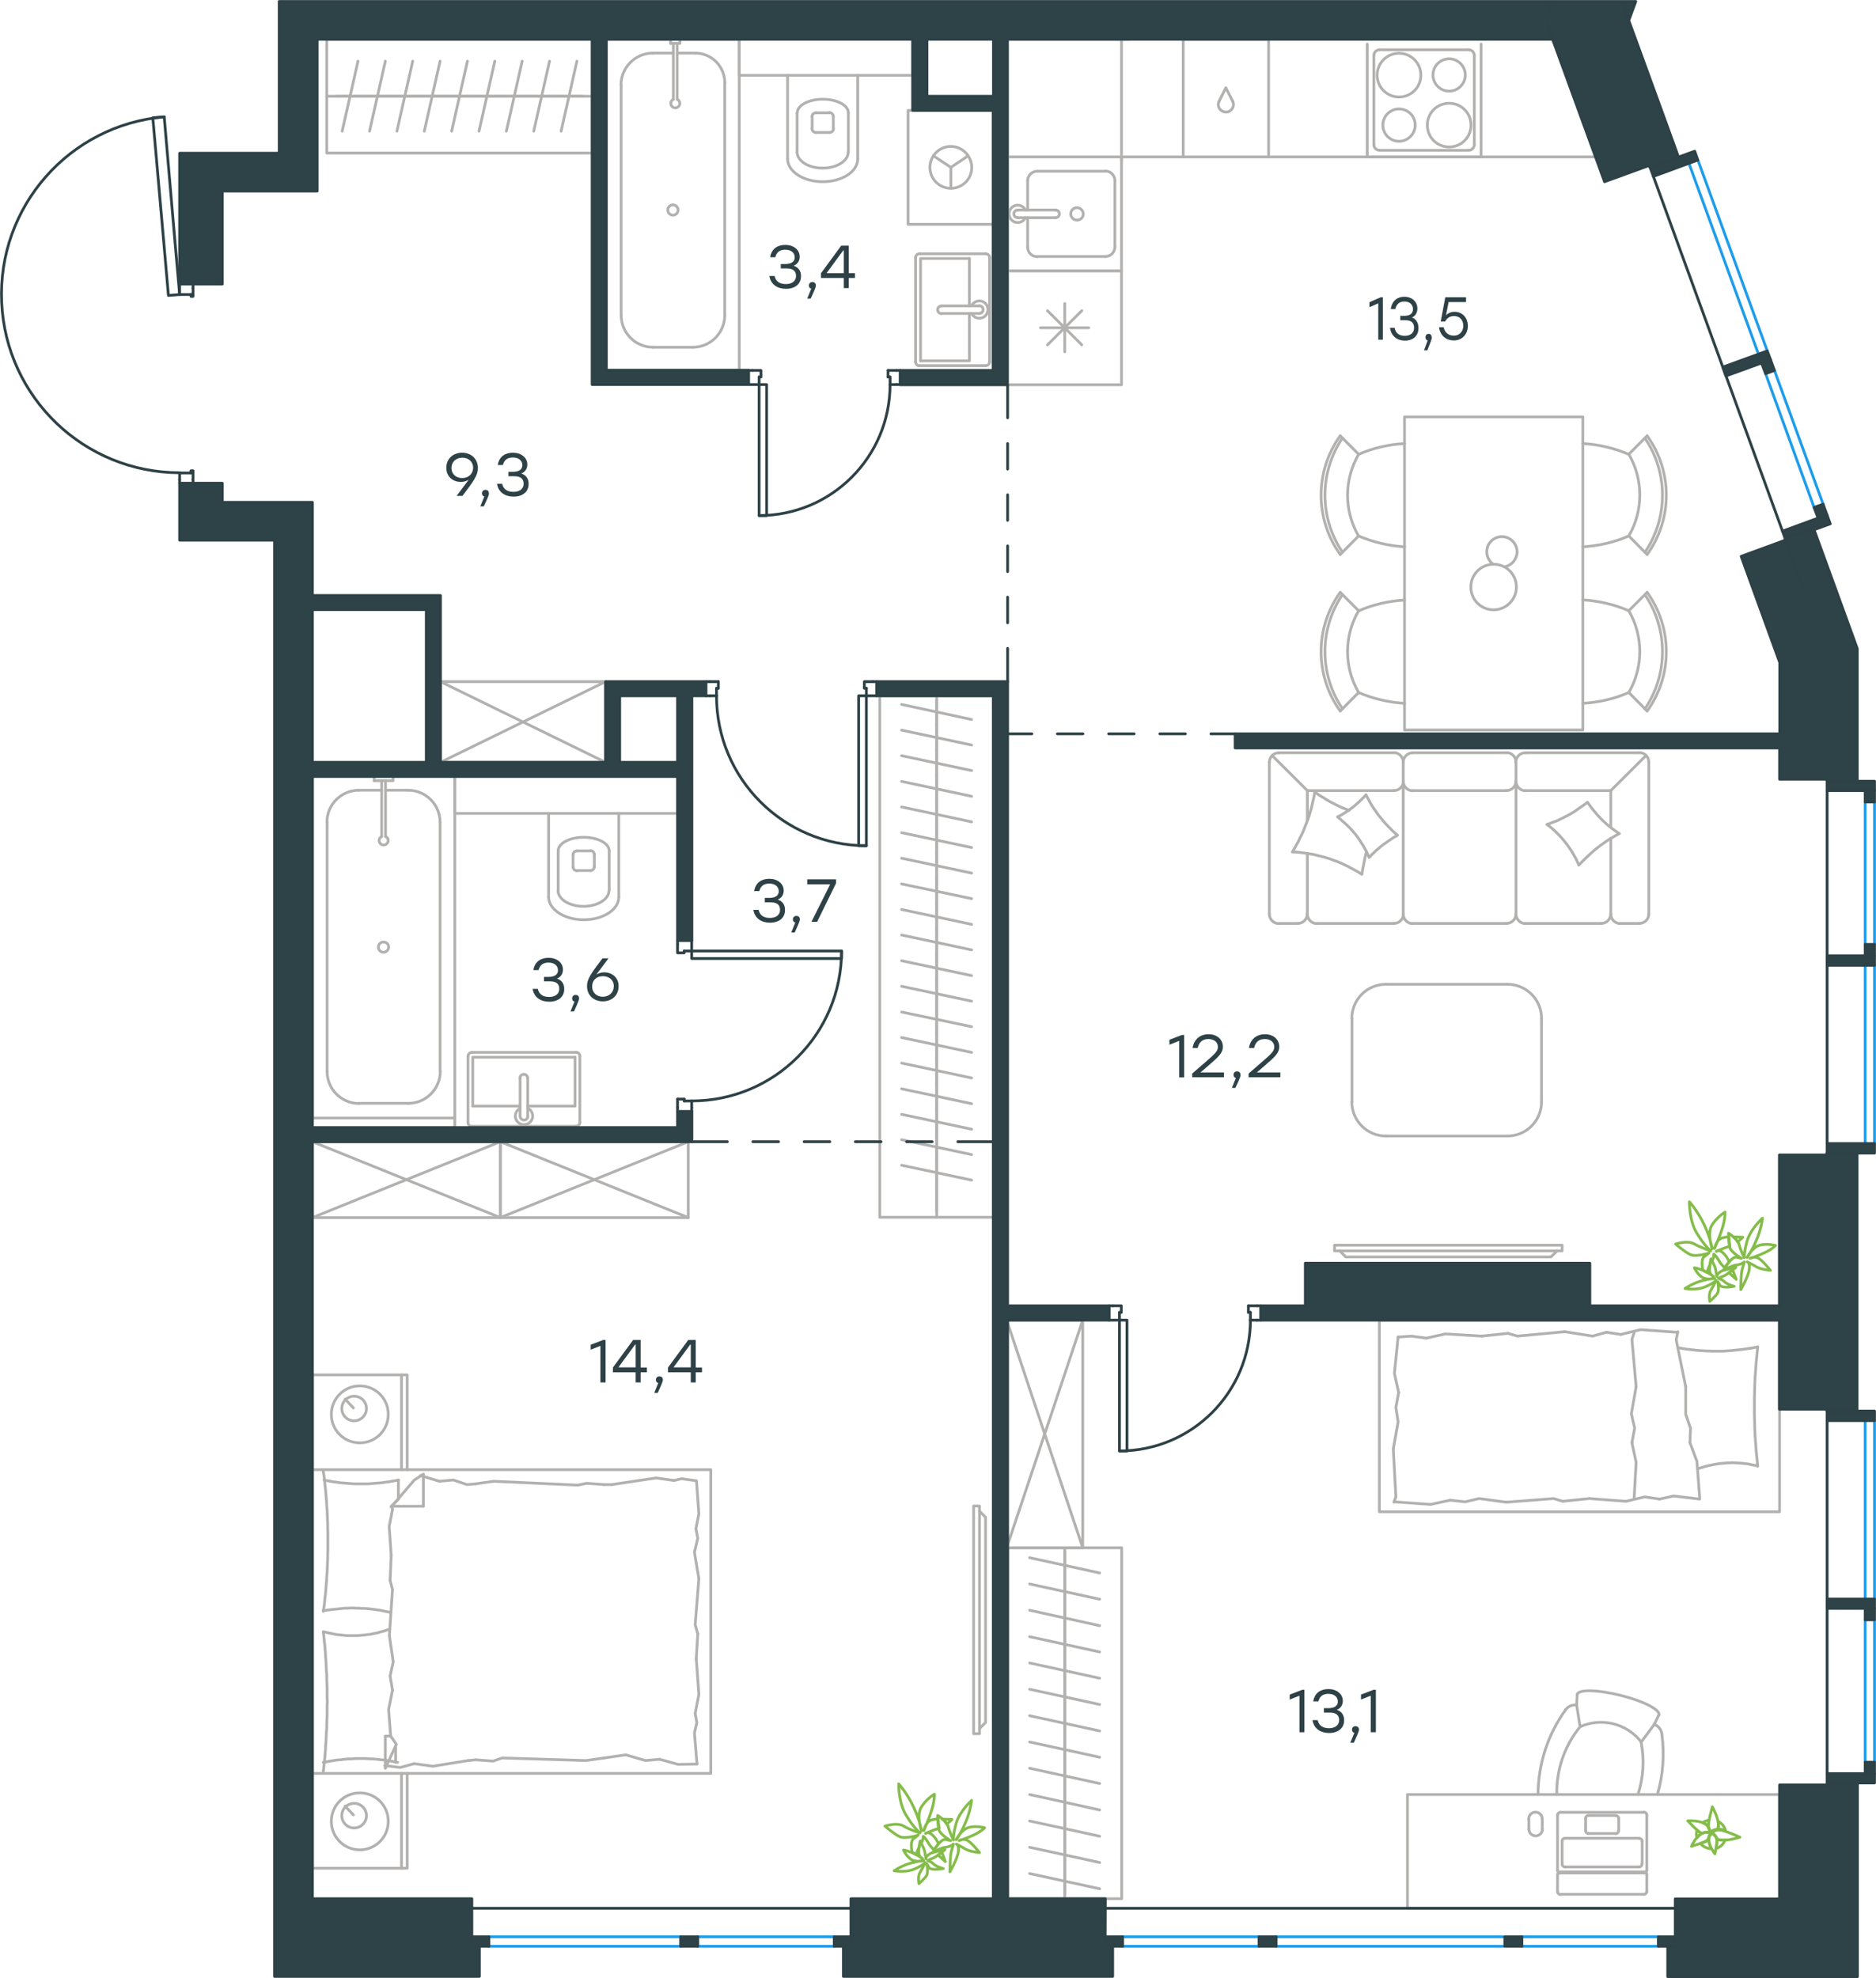 <?xml version="1.0" encoding="utf-8"?>
<!-- Generator: Adobe Illustrator 26.5.0, SVG Export Plug-In . SVG Version: 6.00 Build 0)  -->
<svg version="1.1" id="Слой_1" xmlns:xodm="http://www.corel.com/coreldraw/odm/2003"
	 xmlns="http://www.w3.org/2000/svg" xmlns:xlink="http://www.w3.org/1999/xlink" x="0px" y="0px" viewBox="0 0 1021.4 1076.5"
	 style="enable-background:new 0 0 1021.4 1076.5;" xml:space="preserve">
<style type="text/css">
	.st0{fill:none;stroke:#84BC4A;stroke-width:1.5;stroke-linecap:round;stroke-linejoin:round;stroke-miterlimit:10;}
	.st1{fill:none;stroke:#B2B1B0;stroke-width:1.5;stroke-linecap:round;stroke-linejoin:round;stroke-miterlimit:10;}
	.st2{fill:none;stroke:#2D4146;stroke-width:1.5;stroke-linecap:round;stroke-linejoin:round;stroke-miterlimit:10;}
	.st3{fill:none;stroke:#1D9CEB;stroke-width:1.5;stroke-linecap:round;stroke-linejoin:round;stroke-miterlimit:10;}
	
		.st4{fill-rule:evenodd;clip-rule:evenodd;fill:#2E4347;stroke:#2D4146;stroke-width:1.5;stroke-linecap:round;stroke-linejoin:round;stroke-miterlimit:10;}
	.st5{fill:#2D4146;}
</style>
<g id="Слой_x0020_1">
	<path class="st0" d="M932.5,997.6c0,0-2.1,0.7-2.1,3.9c0,3.2,3.3,7.5,3.3,7.5s1.4-6.7,1.1-8.2C934.6,999.4,932.5,997.6,932.5,997.6
		L932.5,997.6z"/>
	<path class="st0" d="M931,997.8c0,0,0.7-2.6-2.3-4.9c-3-2.3-9.8-1.9-9.8-1.9s5.6,6,7.4,6.7c0.2,0,0.4,0.2,0.5,0.2
		C928.8,996.9,930.2,997.2,931,997.8L931,997.8z"/>
	<path class="st0" d="M925.8,1003.4c1.4,1.6,3.7,2.8,6,2.8l0,0c-0.7-1.4-1.4-3-1.4-4.6c0-0.4,0-0.5,0-0.9c-0.4,0.5-0.5,0.9-0.9,1.2
		C928.9,1002.3,927.4,1002.9,925.8,1003.4L925.8,1003.4z M924,996.2c-0.2,0.7-0.4,1.4-0.4,2.1c0,0.5,0.2,1.4,0.4,1.9
		c0.7-0.9,1.6-1.8,2.6-2.3l0,0c-0.2,0-0.4-0.2-0.5-0.2C925.8,997.6,924.9,996.9,924,996.2z M934.6,1000.8c0,0.2,0,0.2,0.2,0.4
		c0.2,0.7-0.2,3-0.4,4.9c2.3-0.7,4-2.5,4.9-4.7c-1.2,0.2-2.6,0-3.7-0.2C935.3,1000.8,934.9,1000.8,934.6,1000.8L934.6,1000.8z
		 M931.4,998.5L931.4,998.5L931.4,998.5z M931,996.5c0,0.2,0,0.2,0,0.4h0.2L931,996.5z M930.5,990.6c-1.2,0.2-2.5,0.7-3.5,1.4
		c0.5,0.4,1.2,0.5,1.8,0.9c0.5,0.5,1.2,0.9,1.4,1.4c0-0.2,0-0.4,0-0.5C930.2,993.2,930.2,992,930.5,990.6L930.5,990.6z M939.5,996.4
		c-0.5-2.3-2.1-4-4-5.1c0.2,0.9,0.2,1.8,0.2,2.5c0,0.7-0.2,1.4-0.4,1.8c0.4,0,0.7,0,1.1,0C936.8,995.5,938.1,995.8,939.5,996.4
		L939.5,996.4z"/>
	<path class="st0" d="M935.1,995.5c0.2-0.5,0.4-1.1,0.4-1.8c0.4-4-3.2-10.3-3.2-10.3s-2.3,8.4-2.3,10.7c0,0.2,0,0.4,0,0.5
		c0.5,0.9,0.9,1.6,0.9,2.3l0.2,0.2C931.9,996.4,933.7,995.7,935.1,995.5L935.1,995.5z"/>
	<path class="st0" d="M931,997.8c0.4,0.2,0.5,0.4,0.5,0.4s0,0.2-0.2,0.4l0,0c0.5-0.5,1.1-0.7,1.1-0.7s1.8,1.4,2.3,3
		c0.4,0.2,0.5,0.2,0.7,0.4c4.4,1.1,11.9-1.4,11.9-1.4s-8.8-3.9-11-3.9c-1.8-0.2-4,1.1-4.9,1.4C931,997.4,931,997.8,931,997.8
		L931,997.8z"/>
	<path class="st0" d="M931.4,998.1c0,0-1.8-1.8-4.9-0.2c-3.2,1.6-5.6,7-5.6,7s7-2.1,8.4-3.2c0.4-0.4,0.7-0.7,0.9-1.2
		c0.2-1.1,0.5-1.8,0.9-2.3C931.4,998.1,931.4,998.1,931.4,998.1L931.4,998.1z"/>
	<path class="st0" d="M497.9,1013c0,0.2-0.2,0.6-0.2,0.6h-0.2c0-0.2-0.2-0.4-0.2-0.8C497.7,1013,497.7,1013,497.9,1013L497.9,1013z
		 M512.8,1008.2c1.1,2.7,1.9,5,1.9,5s-1.9-1.7-4-3.6C511.4,1009.2,512.2,1008.6,512.8,1008.2L512.8,1008.2z M512,1006.3
		c0.2,0.2,0.2,0.6,0.4,0.8c-0.8,0.2-2.1,0.6-3.2,0.8l-0.2-0.2C509.7,1007.3,510.7,1006.7,512,1006.3z M513,990.1
		c2.7,0,5.3,0.2,5.3,0.2s-1.3,1.3-2.9,2.5C514.7,991.6,514.1,990.7,513,990.1z M500.9,997.6c0,0-3.4-2.7-7.6-9.7c-4.2-6.9-4-17-4-17
		s4.6,5,8.2,12.8c3.6,7.8,4.2,12.8,4.2,12.8s-2.7-7.8-0.4-12.4c2.5-4.6,7.4-7.6,7.4-7.6s0.2,3.2-1.3,8.2c-1.5,5-4.4,11.6-4.4,11.6
		s0.8-4.6,4-5.7c0.8-0.2,2.3-0.6,3.8-0.6c0.2,1.5,0.2,3.6,0.6,5c-0.2,0.2-0.6,0.2-0.6,0.2c-3.4,1.1-6.9,2.7-6.9,2.7s1.7-1.7,4.6,1.7
		c0.8,0.8,1.7,2.3,2.5,3.8c-0.8,1.1-1.9,2.5-2.5,3.4c-1.5-1.5-2.7-2.9-3.2-4c-1.7-2.9-2.7-3.4-2.7-3.4s0.2,1.5-0.8,3.4
		c-0.4-0.6-0.6-0.8-0.6-0.8s-0.2,1.3-0.6,2.9c-0.6,1.3-1.3,2.7-1.7,4.4c-0.6-0.4-1.3-0.6-2.1-1.1l-0.2-0.2c-0.6-2.9-0.6-6.1,0.6-7.1
		l2.7-2.1c0,0-7.1,2.3-10.1,0.8c-2.9-1.3-8-5.7-8-5.7s6.3-2.1,9.9-0.2C495.4,996,500.9,997.6,500.9,997.6L500.9,997.6z"/>
	<path class="st0" d="M519.1,1001.4c0,0-0.2-3.4,1.7-9.7c2.1-6.3,8.2-11.8,8.2-11.8s-0.6,5.9-3.4,12.2c-2.7,6.3-5,9.2-5,9.2
		s2.7-5.5,6.9-6.7c4.2-1.1,8.6,0.2,8.6,0.2s-1.7,1.9-5.7,3.8c-4,1.9-8.2,3.2-8.2,3.2s2.1-1.3,4.4-0.2c2.5,1.3,6.7,6.7,6.7,6.7
		s-5-0.4-7.6-1.9c-2.5-1.5-5-2.7-5-2.7s1.5,0.2,1.1,4c-0.4,3.8-4.6,11.1-4.6,11.1s0-8.8,0.8-11.3c0.8-2.5,1.1-3.8,1.1-3.8
		s-1.7,1.5-4.4,1.7c-2.1,0.2-4.6,1.9-6.3,2.7c-0.2,0.2-0.6,0.2-0.6,0.2c0.8-1.5,4.6-7.8,7.1-7.1l2.7,0.6c0,0-5.5-3.2-6.3-5.7
		c-0.8-2.5-0.8-8-0.8-8s4.6,2.7,5.7,5.9C517,997.4,519.1,1001.4,519.1,1001.4L519.1,1001.4z"/>
	<path class="st0" d="M503.8,1013.8c0,0-1.7,1.7-6.3,3.6c-4.6,1.9-10.7,0.8-10.7,0.8s3.6-2.5,8.4-4c5-1.5,7.8-1.5,7.8-1.5
		s-4.4,1.1-7.1-0.8c-2.7-1.9-4-5-4-5s1.9,0.2,4.8,1.5c2.9,1.3,5.7,3.2,5.7,3.2s-1.7-0.6-2.1-2.5c-0.4-1.9,0.6-6.9,0.6-6.9
		s2.1,3.2,2.5,5.3c0.4,2.1,0.8,4.2,0.8,4.2s-0.6-0.8,1.7-2.5c2.3-1.7,8.6-2.5,8.6-2.5s-5,4.2-6.9,4.8c-1.9,0.6-2.5,1.3-2.5,1.3
		s1.7,0.2,3.2,1.7c1.5,1.5,5.3,2.5,5.3,2.5s-6.7,1.3-7.8-0.6l-1.1-1.9c0,0,0.8,4.6-0.2,6.3c-1.1,1.7-4.2,4.4-4.2,4.4s-0.8-4,0.6-6.1
		C502.3,1016.8,503.8,1013.8,503.8,1013.8z"/>
	<path class="st0" d="M928.5,696.1c0,0.2-0.2,0.6-0.2,0.6h-0.2c0-0.2-0.2-0.4-0.2-0.8C928.3,696.1,928.3,696.1,928.5,696.1z
		 M943.4,691.3c1.1,2.7,1.9,5,1.9,5s-1.9-1.7-4-3.6C941.9,692.3,942.8,691.7,943.4,691.3L943.4,691.3z M942.6,689.4
		c0.2,0.2,0.2,0.6,0.4,0.8c-0.8,0.2-2.1,0.6-3.2,0.8l-0.2-0.2C940.3,690.4,941.3,689.8,942.6,689.4L942.6,689.4z M943.6,673.2
		c2.7,0,5.3,0.2,5.3,0.2s-1.3,1.3-2.9,2.5C945.3,674.7,944.7,673.8,943.6,673.2L943.6,673.2z M931.4,680.8c0,0-3.4-2.7-7.6-9.7
		c-4.2-6.9-4-17-4-17s4.6,5,8.2,12.8c3.6,7.8,4.2,12.8,4.2,12.8s-2.7-7.8-0.4-12.4c2.5-4.6,7.4-7.6,7.4-7.6s0.2,3.2-1.3,8.2
		c-1.5,5-4.4,11.6-4.4,11.6s0.8-4.6,4-5.7c0.8-0.2,2.3-0.6,3.8-0.6c0.2,1.5,0.2,3.6,0.6,5c-0.2,0.2-0.6,0.2-0.6,0.2
		c-3.4,1.1-6.9,2.7-6.9,2.7s1.7-1.7,4.6,1.7c0.8,0.8,1.7,2.3,2.5,3.8c-0.8,1.1-1.9,2.5-2.5,3.4c-1.5-1.5-2.7-2.9-3.2-4
		c-1.7-2.9-2.7-3.4-2.7-3.4s0.2,1.5-0.8,3.4c-0.4-0.6-0.6-0.8-0.6-0.8s-0.2,1.3-0.6,2.9c-0.6,1.3-1.3,2.7-1.7,4.4
		c-0.6-0.4-1.3-0.6-2.1-1.1l-0.2-0.2c-0.6-2.9-0.6-6.1,0.6-7.1l2.7-2.1c0,0-7.1,2.3-10.1,0.8c-2.9-1.3-8-5.7-8-5.7s6.3-2.1,9.9-0.2
		C926,679.1,931.4,680.8,931.4,680.8L931.4,680.8z"/>
	<path class="st0" d="M949.7,684.5c0,0-0.2-3.4,1.7-9.7c2.1-6.3,8.2-11.8,8.2-11.8s-0.6,5.9-3.4,12.2c-2.7,6.3-5,9.2-5,9.2
		s2.7-5.5,6.9-6.7c4.2-1.1,8.6,0.2,8.6,0.2s-1.7,1.9-5.7,3.8c-4,1.9-8.2,3.2-8.2,3.2s2.1-1.3,4.4-0.2c2.5,1.3,6.7,6.7,6.7,6.7
		s-5-0.4-7.6-1.9c-2.5-1.5-5-2.7-5-2.7s1.5,0.2,1.1,4c-0.4,3.8-4.6,11.1-4.6,11.1s0-8.8,0.8-11.3c0.8-2.5,1.1-3.8,1.1-3.8
		s-1.7,1.5-4.4,1.7c-2.1,0.2-4.6,1.9-6.3,2.7c-0.2,0.2-0.6,0.2-0.6,0.2c0.8-1.5,4.6-7.8,7.1-7.1l2.7,0.6c0,0-5.5-3.2-6.3-5.7
		c-0.8-2.5-0.8-8-0.8-8s4.6,2.7,5.7,5.9C947.6,680.5,949.7,684.5,949.7,684.5z"/>
	<path class="st0" d="M934.4,696.9c0,0-1.7,1.7-6.3,3.6c-4.6,1.9-10.7,0.8-10.7,0.8s3.6-2.5,8.4-4c5-1.5,7.8-1.5,7.8-1.5
		s-4.4,1.1-7.1-0.8s-4-5-4-5s1.9,0.2,4.8,1.5c2.9,1.3,5.7,3.2,5.7,3.2s-1.7-0.6-2.1-2.5c-0.4-1.9,0.6-6.9,0.6-6.9s2.1,3.2,2.5,5.3
		c0.4,2.1,0.8,4.2,0.8,4.2s-0.6-0.8,1.7-2.5c2.3-1.7,8.6-2.5,8.6-2.5s-5,4.2-6.9,4.8c-1.9,0.6-2.5,1.3-2.5,1.3s1.7,0.2,3.2,1.7
		c1.5,1.5,5.3,2.5,5.3,2.5s-6.7,1.3-7.8-0.6l-1.1-1.9c0,0,0.8,4.6-0.2,6.3c-1.1,1.7-4.2,4.4-4.2,4.4s-0.8-4,0.6-6.1
		C932.9,699.9,934.4,696.9,934.4,696.9L934.4,696.9z"/>
	<line class="st1" x1="570.3" y1="187.7" x2="589" y2="169.1"/>
	<line class="st1" x1="589" y1="187.7" x2="570.3" y2="169.1"/>
	<line class="st1" x1="566.5" y1="178.4" x2="592.8" y2="178.4"/>
	<line class="st1" x1="579.7" y1="191.5" x2="579.7" y2="165.2"/>
	<polyline class="st1" points="548.7,147.4 610.6,147.4 610.6,209.4 548.7,209.4 548.7,147.4 	"/>
	<line class="st1" x1="559.5" y1="98.3" x2="559.5" y2="114.3"/>
	<path class="st1" d="M586.4,113c-1.9,0-3.4,1.5-3.4,3.4c0,1.9,1.5,3.4,3.4,3.4c1.9,0,3.4-1.5,3.4-3.4
		C589.7,114.6,588.2,113,586.4,113"/>
	<path class="st1" d="M574.7,118.5c1.1,0,2.1-0.9,2.1-2.1c0-1.1-0.9-2.1-2.1-2.1"/>
	<line class="st1" x1="554.1" y1="114.3" x2="574.8" y2="114.3"/>
	<path class="st1" d="M554.1,114.3c-1.1,0-2.1,0.9-2.1,2.1c0,1.1,0.9,2.1,2.1,2.1"/>
	<line class="st1" x1="554.1" y1="118.5" x2="574.8" y2="118.5"/>
	<path class="st1" d="M558.3,114.3c-1-2-3.2-3-5.3-2.5c-2.1,0.5-3.6,2.4-3.6,4.6s1.5,4.1,3.6,4.6c2.1,0.5,4.3-0.5,5.3-2.5"/>
	<path class="st1" d="M564.7,93.2c-2.8,0-5.2,2.3-5.2,5.2"/>
	<path class="st1" d="M559.5,134.5c0,2.9,2.3,5.2,5.2,5.2"/>
	<path class="st1" d="M607,98.3c0-2.9-2.3-5.2-5.2-5.2"/>
	<path class="st1" d="M601.8,139.6c2.9,0,5.2-2.3,5.2-5.2"/>
	<line class="st1" x1="564.7" y1="93.2" x2="601.9" y2="93.2"/>
	<line class="st1" x1="607" y1="98.3" x2="607" y2="134.5"/>
	<line class="st1" x1="601.9" y1="139.6" x2="564.7" y2="139.6"/>
	<line class="st1" x1="559.5" y1="134.5" x2="559.5" y2="118.5"/>
	<polyline class="st1" points="548.7,85.4 610.6,85.4 610.6,147.4 548.7,147.4 548.7,85.4 	"/>
	<path class="st1" d="M663.7,55.2c-0.8,1.7-0.3,3.8,1.2,4.9c1.5,1.2,3.6,1.2,5.1,0c1.5-1.2,2-3.2,1.2-4.9"/>
	<polyline class="st1" points="671.2,55.2 667.4,47.8 663.7,55.2 	"/>
	<polyline class="st1" points="690.7,21.4 690.7,85.4 644.2,85.4 644.2,21.4 690.7,21.4 	"/>
	<path class="st1" d="M789,56.2c-6.6,0-11.9,5.3-11.9,11.9c0,6.6,5.3,11.9,11.9,11.9c6.6,0,11.9-5.3,11.9-11.9
		C800.9,61.5,795.6,56.2,789,56.2"/>
	<path class="st1" d="M789,32c-4.8,0-8.8,3.9-8.8,8.8c0,4.8,3.9,8.8,8.8,8.8c4.8,0,8.8-3.9,8.8-8.8C797.8,36,793.8,32,789,32"/>
	<path class="st1" d="M761.7,29c-6.6,0-11.9,5.3-11.9,11.9c0,6.6,5.3,11.9,11.9,11.9c6.6,0,11.9-5.3,11.9-11.9
		C773.6,34.3,768.3,29,761.7,29"/>
	<path class="st1" d="M761.7,59.3c-4.8,0-8.8,3.9-8.8,8.8c0,4.8,3.9,8.8,8.8,8.8c4.8,0,8.8-3.9,8.8-8.8
		C770.5,63.2,766.6,59.3,761.7,59.3"/>
	<path class="st1" d="M802.7,30.2c0-1.7-1.4-3.1-3.1-3.1"/>
	<path class="st1" d="M799.6,81.8c1.7,0,3.1-1.4,3.1-3.1"/>
	<path class="st1" d="M751.1,27.1c-1.7,0-3.1,1.4-3.1,3.1"/>
	<path class="st1" d="M748,78.7c0,1.7,1.4,3.1,3.1,3.1"/>
	<line class="st1" x1="802.7" y1="30.2" x2="802.7" y2="78.7"/>
	<line class="st1" x1="751.1" y1="27.1" x2="799.6" y2="27.1"/>
	<line class="st1" x1="748" y1="78.7" x2="748" y2="30.2"/>
	<line class="st1" x1="799.6" y1="81.8" x2="751.1" y2="81.8"/>
	<polyline class="st1" points="806.4,24 806.4,85.4 744.4,85.4 744.4,24 	"/>
	<polyline class="st1" points="610.6,87.5 610.6,85.4 644.2,85.4 	"/>
	<line class="st1" x1="690.7" y1="85.4" x2="871.4" y2="85.4"/>
	<polyline class="st1" points="548.7,85.4 548.7,21.4 614.8,21.4 	"/>
	<line class="st1" x1="610.6" y1="85.4" x2="610.6" y2="21.4"/>
	<polyline class="st1" points="957,733.1 954.3,733.6 951.6,734 948.9,734.4 946.1,734.7 943.4,735 942.1,735.1 940.7,735.2 
		939.3,735.3 938,735.4 936.6,735.4 935.3,735.4 933.8,735.4 932.3,735.4 930.8,735.3 929.3,735.3 927.7,735.2 926.2,735.1 
		924.7,735 923.3,734.9 922,734.7 920.7,734.6 919.5,734.4 918.3,734.3 917.1,734.1 915.9,733.9 914.8,733.7 913.6,733.4 	"/>
	<polyline class="st1" points="924.4,799.4 925.5,799 926.7,798.7 927.8,798.3 929,798 930.1,797.7 931.3,797.5 932.5,797.2 
		933.6,797 934.8,796.8 936,796.6 937.2,796.5 938.3,796.4 939.5,796.3 940.7,796.2 941.9,796.2 943.1,796.1 944.9,796.2 
		946.7,796.3 948.4,796.4 950.2,796.6 951.9,796.8 953.6,797.2 955.3,797.5 956.2,797.7 957,798 956.6,793.9 956.2,789.9 
		955.9,785.9 955.6,781.9 955.4,777.8 955.3,773.7 955.2,769.6 955.2,765.5 955.2,761.5 955.3,757.5 955.4,753.4 955.6,749.3 
		955.9,745.3 956.2,741.2 956.6,737.2 957,733.1 	"/>
	<polyline class="st1" points="920.1,785.2 923.9,795.3 925.4,815 	"/>
	<polyline class="st1" points="913.5,724.8 912.6,729.2 917.8,754.7 	"/>
	<polyline class="st1" points="917.8,754.7 917.8,769.8 920.4,777.3 920.1,785.2 	"/>
	<polyline class="st1" points="925.4,815.9 911.2,814.2 903.6,815.9 	"/>
	<polyline class="st1" points="761.5,757.9 759.2,747.5 761.2,727.7 	"/>
	<polyline class="st1" points="758.9,817.6 760,814.7 758.6,788.6 	"/>
	<polyline class="st1" points="758.6,788.6 761.2,773.9 760,766 761.5,757.9 	"/>
	<polyline class="st1" points="776.6,728.3 787,726 806.7,727.2 	"/>
	<polyline class="st1" points="761.2,727.7 768.4,727.2 776.6,728.3 	"/>
	<polyline class="st1" points="882.4,726.3 893.2,723.7 912.9,725.1 	"/>
	<polyline class="st1" points="821,725.7 826.2,727.2 852,724.8 	"/>
	<polyline class="st1" points="852,724.8 867.1,727.2 874.6,725.1 882.4,726.3 	"/>
	<line class="st1" x1="806.7" y1="727.2" x2="821" y2="725.7"/>
	<polyline class="st1" points="903.6,815.9 895.5,814.7 885.3,817.1 865.3,815.6 	"/>
	<polyline class="st1" points="789.6,816.5 778.9,818.8 759.2,817.4 	"/>
	<polyline class="st1" points="850.8,817.1 845.9,815.6 820.1,817.6 	"/>
	<polyline class="st1" points="820.1,817.6 805.3,815.6 797.7,817.4 789.6,816.5 	"/>
	<line class="st1" x1="865.3" y1="815.6" x2="850.8" y2="817.1"/>
	<polyline class="st1" points="888.5,785.2 890.8,795.9 889.7,815.6 	"/>
	<polyline class="st1" points="889.7,725.4 888.5,728.9 890.8,754.7 	"/>
	<polyline class="st1" points="890.8,754.7 888.2,769.5 890,777.3 888.5,785.2 	"/>
	<polyline class="st1" points="968.9,822.8 751,822.8 751,718.5 968.9,718.5 968.9,822.8 	"/>
	<path class="st1" d="M891.8,976.7c3-9.2,3.6-19.1,1.7-28.6"/>
	<path class="st1" d="M904.8,943.7c-0.3-2.4-1.9-4.3-4.1-5.2"/>
	<path class="st1" d="M902.4,976.7c3.1-10.7,3.9-21.9,2.4-32.9"/>
	<path class="st1" d="M858.4,928c-2.4-0.3-4.7,0.7-6.1,2.7"/>
	<path class="st1" d="M852.4,930.6c-9.7,13.4-14.9,29.5-15,46"/>
	<path class="st1" d="M860.3,939.8c-8.5,10.4-13,23.5-12.7,36.9"/>
	<path class="st1" d="M903.2,933.3c0.7-2.8-8.7-7.6-21-10.6c-12.3-3.1-22.8-3.3-23.5-0.5"/>
	<line class="st1" x1="900.7" y1="938.5" x2="903.2" y2="933.3"/>
	<polyline class="st1" points="860.3,939.8 858.4,928 858.7,922.2 	"/>
	<line class="st1" x1="893.6" y1="948.1" x2="900.7" y2="938.5"/>
	<path class="st1" d="M893.6,948.1c-7.9-10.1-21.6-13.5-33.3-8.3"/>
	<path class="st1" d="M839.7,990c0-2-1.6-3.7-3.7-3.7c-2,0-3.7,1.6-3.7,3.7"/>
	<path class="st1" d="M832.4,995.5c0,2,1.6,3.7,3.7,3.7c2,0,3.7-1.6,3.7-3.7"/>
	<line class="st1" x1="848" y1="1018" x2="848" y2="987.8"/>
	<line class="st1" x1="896.6" y1="1018" x2="896.6" y2="987.8"/>
	<line class="st1" x1="848" y1="1029.6" x2="848" y2="1020.3"/>
	<line class="st1" x1="896.6" y1="1029.6" x2="896.6" y2="1020.3"/>
	<path class="st1" d="M849.5,1018.9c-0.8,0-1.5,0.7-1.5,1.5"/>
	<path class="st1" d="M896.6,1020.3c0-0.8-0.7-1.5-1.5-1.5"/>
	<path class="st1" d="M848,1029.6c0,0.8,0.7,1.5,1.5,1.5"/>
	<path class="st1" d="M895,1031c0.4,0,0.8-0.1,1.1-0.4c0.3-0.3,0.5-0.7,0.5-1.1"/>
	<line class="st1" x1="849.5" y1="1018.8" x2="895.1" y2="1018.8"/>
	<line class="st1" x1="895" y1="1031" x2="849.5" y2="1031"/>
	<line class="st1" x1="832.4" y1="995.5" x2="832.4" y2="990"/>
	<line class="st1" x1="839.7" y1="990" x2="839.7" y2="995.5"/>
	<path class="st1" d="M864.8,988.1c-0.9,0-1.5,0.7-1.5,1.5"/>
	<path class="st1" d="M863.3,996.4c0,0.9,0.7,1.5,1.5,1.5"/>
	<path class="st1" d="M879.7,998c0.9,0,1.5-0.7,1.5-1.5"/>
	<path class="st1" d="M881.3,989.7c0-0.9-0.7-1.5-1.5-1.5"/>
	<line class="st1" x1="863.3" y1="996.4" x2="863.3" y2="989.7"/>
	<line class="st1" x1="864.8" y1="988.1" x2="879.7" y2="988.1"/>
	<line class="st1" x1="881.3" y1="989.7" x2="881.3" y2="996.4"/>
	<line class="st1" x1="879.7" y1="997.9" x2="864.8" y2="997.9"/>
	<path class="st1" d="M852,1000.5c-0.9,0-1.5,0.7-1.5,1.5"/>
	<path class="st1" d="M850.5,1014.6c0,0.9,0.7,1.5,1.5,1.5"/>
	<path class="st1" d="M892.5,1016.1c0.9,0,1.5-0.7,1.5-1.5"/>
	<path class="st1" d="M894.1,1002.1c0-0.9-0.7-1.5-1.5-1.5"/>
	<line class="st1" x1="850.5" y1="1014.6" x2="850.5" y2="1002.1"/>
	<line class="st1" x1="852" y1="1000.5" x2="892.5" y2="1000.5"/>
	<line class="st1" x1="894.1" y1="1002.1" x2="894.1" y2="1014.6"/>
	<line class="st1" x1="892.5" y1="1016.1" x2="852" y2="1016.1"/>
	<path class="st1" d="M849.5,986.4c-0.8,0-1.5,0.7-1.5,1.5"/>
	<path class="st1" d="M896.6,987.8c0-0.8-0.7-1.5-1.5-1.5"/>
	<path class="st1" d="M848,1018c0,0.8,0.7,1.5,1.5,1.5"/>
	<path class="st1" d="M895,1019.4c0.4,0,0.8-0.1,1.1-0.4c0.3-0.3,0.5-0.7,0.5-1.1"/>
	<line class="st1" x1="849.5" y1="986.4" x2="895.1" y2="986.4"/>
	<line class="st1" x1="895" y1="1019.4" x2="849.5" y2="1019.4"/>
	<polyline class="st1" points="766.3,1038.6 766.3,976.7 968.9,976.7 968.9,1038.6 766.3,1038.6 	"/>
	<polyline class="st1" points="533.3,940.8 536.6,937.5 536.6,825.8 533.3,822.5 	"/>
	<polyline class="st1" points="533.3,943.6 530.1,943.6 530.1,819.7 533.3,819.7 533.3,943.6 	"/>
	<line class="st1" x1="579.7" y1="1031" x2="579.7" y2="1016.7"/>
	<line class="st1" x1="560.6" y1="1019.7" x2="598.7" y2="1028"/>
	<line class="st1" x1="579.7" y1="1016.7" x2="579.7" y2="1002.4"/>
	<line class="st1" x1="560.6" y1="1005.4" x2="598.7" y2="1013.7"/>
	<line class="st1" x1="579.7" y1="1002.4" x2="579.7" y2="988.1"/>
	<line class="st1" x1="560.6" y1="991.1" x2="598.7" y2="999.4"/>
	<line class="st1" x1="579.7" y1="988.1" x2="579.7" y2="973.7"/>
	<line class="st1" x1="560.6" y1="976.7" x2="598.7" y2="985.1"/>
	<line class="st1" x1="579.7" y1="973.7" x2="579.7" y2="959.4"/>
	<line class="st1" x1="560.6" y1="962.4" x2="598.7" y2="970.7"/>
	<line class="st1" x1="579.7" y1="959.4" x2="579.7" y2="945.1"/>
	<line class="st1" x1="560.6" y1="948.1" x2="598.7" y2="956.4"/>
	<line class="st1" x1="579.7" y1="945.1" x2="579.7" y2="930.7"/>
	<line class="st1" x1="560.6" y1="933.8" x2="598.7" y2="942.1"/>
	<line class="st1" x1="579.7" y1="1033.4" x2="579.7" y2="842.4"/>
	<line class="st1" x1="579.7" y1="930.7" x2="579.7" y2="916.4"/>
	<line class="st1" x1="560.6" y1="919.4" x2="598.7" y2="927.7"/>
	<line class="st1" x1="579.7" y1="916.4" x2="579.7" y2="902.1"/>
	<line class="st1" x1="560.6" y1="905.1" x2="598.7" y2="913.4"/>
	<line class="st1" x1="579.7" y1="902.1" x2="579.7" y2="887.8"/>
	<line class="st1" x1="560.6" y1="890.8" x2="598.7" y2="899.1"/>
	<line class="st1" x1="579.7" y1="887.8" x2="579.7" y2="873.4"/>
	<line class="st1" x1="560.6" y1="876.4" x2="598.7" y2="884.8"/>
	<line class="st1" x1="579.7" y1="873.4" x2="579.7" y2="859.1"/>
	<line class="st1" x1="560.6" y1="862.1" x2="598.7" y2="870.4"/>
	<line class="st1" x1="579.7" y1="859.1" x2="579.7" y2="844.8"/>
	<line class="st1" x1="560.6" y1="847.8" x2="598.7" y2="856.1"/>
	<polyline class="st1" points="548.7,842.4 610.7,842.4 610.7,1033.4 548.7,1033.4 548.7,842.4 	"/>
	<line class="st1" x1="589.5" y1="718.5" x2="548.1" y2="842.4"/>
	<polyline class="st1" points="548.1,842.4 548.1,718.5 589.5,842.4 	"/>
	<polyline class="st1" points="548.1,718.5 589.5,718.5 589.5,842.4 548.1,842.4 	"/>
	<line class="st1" x1="510" y1="380.5" x2="510" y2="394.5"/>
	<line class="st1" x1="529" y1="391.6" x2="490.9" y2="383.4"/>
	<line class="st1" x1="510" y1="394.5" x2="510" y2="408.4"/>
	<line class="st1" x1="529" y1="405.5" x2="490.9" y2="397.4"/>
	<line class="st1" x1="510" y1="408.4" x2="510" y2="422.4"/>
	<line class="st1" x1="529" y1="419.4" x2="490.9" y2="411.3"/>
	<line class="st1" x1="510" y1="422.4" x2="510" y2="436.3"/>
	<line class="st1" x1="529" y1="433.4" x2="490.9" y2="425.3"/>
	<line class="st1" x1="510" y1="436.3" x2="510" y2="450.2"/>
	<line class="st1" x1="529" y1="447.3" x2="490.9" y2="439.2"/>
	<line class="st1" x1="510" y1="450.2" x2="510" y2="464.2"/>
	<line class="st1" x1="529" y1="461.3" x2="490.9" y2="453.2"/>
	<line class="st1" x1="510" y1="464.2" x2="510" y2="478.1"/>
	<line class="st1" x1="529" y1="475.2" x2="490.9" y2="467.1"/>
	<line class="st1" x1="510" y1="478.1" x2="510" y2="492.1"/>
	<line class="st1" x1="529" y1="489.1" x2="490.9" y2="481.1"/>
	<line class="st1" x1="510" y1="492.1" x2="510" y2="506"/>
	<line class="st1" x1="529" y1="503.1" x2="490.9" y2="495"/>
	<line class="st1" x1="510" y1="506" x2="510" y2="519.9"/>
	<line class="st1" x1="529" y1="517" x2="490.9" y2="508.9"/>
	<line class="st1" x1="510" y1="519.9" x2="510" y2="533.9"/>
	<line class="st1" x1="529" y1="531" x2="490.9" y2="522.9"/>
	<line class="st1" x1="510" y1="378.7" x2="510" y2="619.3"/>
	<line class="st1" x1="510" y1="533.9" x2="510" y2="547.8"/>
	<line class="st1" x1="529" y1="544.9" x2="490.9" y2="536.8"/>
	<line class="st1" x1="510" y1="547.8" x2="510" y2="561.8"/>
	<line class="st1" x1="529" y1="558.8" x2="490.9" y2="550.8"/>
	<line class="st1" x1="510" y1="561.8" x2="510" y2="575.7"/>
	<line class="st1" x1="529" y1="572.8" x2="490.9" y2="564.7"/>
	<line class="st1" x1="510" y1="575.7" x2="510" y2="589.7"/>
	<line class="st1" x1="529" y1="586.7" x2="490.9" y2="578.6"/>
	<line class="st1" x1="510" y1="589.7" x2="510" y2="603.6"/>
	<line class="st1" x1="529" y1="600.7" x2="490.9" y2="592.6"/>
	<line class="st1" x1="510" y1="603.6" x2="510" y2="617.5"/>
	<line class="st1" x1="529" y1="614.6" x2="490.9" y2="606.5"/>
	<polyline class="st1" points="540.9,662.5 479,662.5 479,378.7 540.9,378.7 540.9,662.5 	"/>
	<line class="st1" x1="510" y1="619.3" x2="510" y2="662.5"/>
	<line class="st1" x1="510" y1="617.4" x2="510" y2="631.3"/>
	<line class="st1" x1="529" y1="628.4" x2="490.9" y2="620.3"/>
	<line class="st1" x1="510" y1="631.3" x2="510" y2="645.3"/>
	<line class="st1" x1="529" y1="642.3" x2="490.9" y2="634.2"/>
	<line class="st1" x1="510" y1="645.3" x2="510" y2="659.2"/>
	<path class="st1" d="M895.6,385.8c12.7-18.8,12.7-43.4,0-62.1"/>
	<path class="st1" d="M895.6,300.6c12.7-18.8,12.7-43.4,0-62.1"/>
	<path class="st1" d="M896.8,387c13.9-19.3,13.9-45.3,0-64.6"/>
	<line class="st1" x1="886.8" y1="376.9" x2="896.8" y2="387"/>
	<line class="st1" x1="886.8" y1="332.4" x2="896.8" y2="322.4"/>
	<path class="st1" d="M886.8,376.9c8-13.8,8-30.7,0-44.5"/>
	<path class="st1" d="M886.8,332.4c-7.9-3.4-16.4-5.4-25-5.9"/>
	<path class="st1" d="M861.8,382.8c8.6-0.5,17.1-2.4,25-5.9"/>
	<path class="st1" d="M896.8,301.8c13.9-19.3,13.9-45.3,0-64.6"/>
	<line class="st1" x1="886.8" y1="247.2" x2="896.8" y2="237.2"/>
	<line class="st1" x1="886.8" y1="291.7" x2="896.8" y2="301.8"/>
	<path class="st1" d="M886.8,291.7c8-13.8,8-30.7,0-44.5"/>
	<path class="st1" d="M861.8,297.6c8.6-0.5,17.1-2.4,25-5.9"/>
	<path class="st1" d="M886.8,247.3c-7.9-3.4-16.4-5.4-25-5.9"/>
	<path class="st1" d="M730.9,323.6c-12.7,18.8-12.7,43.4,0,62.1"/>
	<path class="st1" d="M730.9,238.4c-12.7,18.8-12.7,43.4,0,62.1"/>
	<path class="st1" d="M729.7,322.4c-13.9,19.3-13.9,45.3,0,64.6"/>
	<line class="st1" x1="739.7" y1="376.9" x2="729.7" y2="387"/>
	<line class="st1" x1="739.7" y1="332.4" x2="729.7" y2="322.4"/>
	<path class="st1" d="M739.7,332.4c-8,13.8-8,30.7,0,44.5"/>
	<path class="st1" d="M764.7,326.6c-8.6,0.5-17.1,2.4-25,5.9"/>
	<path class="st1" d="M739.7,376.9c7.9,3.4,16.4,5.4,25,5.9"/>
	<path class="st1" d="M729.7,237.2c-13.9,19.3-13.9,45.3,0,64.6"/>
	<line class="st1" x1="739.7" y1="247.2" x2="729.7" y2="237.2"/>
	<line class="st1" x1="739.7" y1="291.7" x2="729.7" y2="301.8"/>
	<path class="st1" d="M739.7,247.3c-8,13.8-8,30.7,0,44.5"/>
	<path class="st1" d="M739.7,291.7c7.9,3.4,16.4,5.4,25,5.9"/>
	<path class="st1" d="M764.7,241.4c-8.6,0.5-17.1,2.4-25,5.9"/>
	<path class="st1" d="M819.1,308.5c3.9-0.7,6.7-4,6.9-7.9c0.1-3.9-2.6-7.4-6.4-8.3c-3.8-0.9-7.7,1-9.4,4.6
		c-1.6,3.6-0.5,7.8,2.7,10.1"/>
	<path class="st1" d="M813.2,307.1c-6.8,0-12.4,5.5-12.4,12.4s5.5,12.4,12.4,12.4c6.8,0,12.4-5.5,12.4-12.4S820.1,307.1,813.2,307.1
		"/>
	<polyline class="st1" points="764.7,226.9 861.8,226.9 861.8,397.3 764.7,397.3 764.7,226.9 	"/>
	<line class="st1" x1="877" y1="430.3" x2="877" y2="450.4"/>
	<polyline class="st1" points="859.6,470.9 859.3,470.1 858.9,469.3 858.2,467.7 857.3,466.1 856.4,464.5 855.5,463 854.5,461.5 
		853.5,460.1 852.4,458.7 851.3,457.3 850.1,455.9 848.9,454.6 847.7,453.4 846.4,452.1 845,450.9 843.7,449.8 842.2,448.7 
		843.8,448.2 845.3,447.6 846.7,447.1 848.2,446.5 849.6,445.8 851.1,445.1 852.4,444.4 853.8,443.7 855.2,442.9 856.6,442.1 
		857.9,441.2 859.2,440.3 860.5,439.4 861.8,438.5 863.1,437.6 864.3,436.6 865.2,437.9 866.1,439.1 867,440.3 868,441.5 869,442.7 
		870,443.9 871.1,445 872.1,446.1 873.2,447.1 874.4,448.2 875.5,449.2 876.7,450.1 877.9,451.1 879.2,452 880.4,452.9 881.7,453.7 
		880.1,454.5 878.6,455.4 877.1,456.3 875.6,457.2 874.1,458.2 872.7,459.2 871.3,460.2 869.9,461.3 868.5,462.4 867.2,463.5 
		865.9,464.7 864.6,465.9 863.3,467.1 862,468.4 860.8,469.6 859.6,470.9 	"/>
	<line class="st1" x1="711.8" y1="430.3" x2="711.8" y2="446.3"/>
	<polyline class="st1" points="743.9,463.7 743.6,465.2 743.2,466.7 742.6,469.8 742.3,471.3 742,472.8 741.7,474.4 741.5,475.9 
		740.4,475.2 739.3,474.5 738.2,473.9 737.1,473.3 736,472.7 734.9,472.1 733.8,471.5 732.7,471 731.5,470.4 730.4,469.9 
		729.2,469.4 728.1,468.9 726.9,468.5 725.7,468.1 724.5,467.6 723.3,467.2 722.2,466.9 721,466.5 719.7,466.2 718.5,465.9 
		717.3,465.6 716.1,465.3 714.9,465 713.6,464.8 712.4,464.6 711.1,464.4 709.9,464.2 708.7,464.1 707.4,463.9 706.2,463.8 
		704.9,463.7 703.6,463.7 704.8,461.8 705.8,459.9 706.9,458 707.8,456 708.8,454.1 709.7,452.1 710.5,450 711.3,448 712.1,445.9 
		712.8,443.9 713.4,441.8 714,439.7 714.5,437.5 715,435.4 715.5,433.2 715.8,431 716.9,431.8 718,432.6 719.1,433.3 720.3,434 
		721.4,434.7 722.5,435.4 723.7,436.1 724.8,436.7 726,437.3 727.2,437.9 728.4,438.5 729.6,439.1 730.8,439.6 732.1,440.1 
		733.3,440.6 734.5,441.1 	"/>
	<polyline class="st1" points="745.4,466.7 745.1,465.9 744.7,465.1 744,463.5 743.1,461.9 742.3,460.4 741.3,458.9 740.4,457.4 
		739.4,456 738.3,454.5 737.2,453.2 736,451.8 734.8,450.5 733.6,449.3 732.3,448.1 730.9,446.9 729.6,445.7 728.2,444.6 
		729.3,444.1 730.4,443.5 731.5,442.8 732.5,442.2 733.5,441.5 734.5,440.9 735.5,440.1 736.5,439.4 737.5,438.6 738.4,437.8 
		739.3,437 740.2,436.2 741.1,435.3 742,434.4 742.9,433.5 743.7,432.5 744.5,434.1 745.4,435.7 746.2,437.2 747.1,438.7 
		748.1,440.2 749.1,441.6 750.1,443.1 751.2,444.5 752.3,445.8 753.4,447.2 754.6,448.5 755.8,449.8 757,451 758.3,452.3 
		759.6,453.5 760.9,454.6 759.9,455.2 758.8,455.8 757.7,456.5 756.7,457.2 755.7,457.9 754.7,458.6 753.7,459.3 752.7,460 
		751.7,460.8 750.8,461.6 749.8,462.4 748.9,463.2 748,464.1 747.1,464.9 746.3,465.8 745.4,466.7 	"/>
	<line class="st1" x1="877" y1="430.3" x2="896.2" y2="411.2"/>
	<line class="st1" x1="711.8" y1="430.3" x2="692.6" y2="411.2"/>
	<line class="st1" x1="758.9" y1="409.7" x2="696.3" y2="409.7"/>
	<line class="st1" x1="758.9" y1="430.3" x2="711.8" y2="430.3"/>
	<line class="st1" x1="830.5" y1="409.7" x2="892.5" y2="409.7"/>
	<line class="st1" x1="769.2" y1="409.7" x2="820.2" y2="409.7"/>
	<line class="st1" x1="820.2" y1="430.3" x2="769.2" y2="430.3"/>
	<line class="st1" x1="877" y1="430.3" x2="830.5" y2="430.3"/>
	<path class="st1" d="M830.5,409.7c-2.9,0-5.2,2.3-5.2,5.2"/>
	<path class="st1" d="M825.4,414.8c0-2.8-2.3-5.2-5.2-5.2"/>
	<path class="st1" d="M769.2,409.7c-2.8,0-5.2,2.3-5.2,5.2"/>
	<path class="st1" d="M764,414.8c0-2.8-2.3-5.2-5.2-5.2"/>
	<path class="st1" d="M825.4,425.2c0,2.8,2.3,5.2,5.2,5.2"/>
	<path class="st1" d="M820.2,430.3c2.8,0,5.2-2.3,5.2-5.2"/>
	<path class="st1" d="M764,425.2c0,2.8,2.3,5.2,5.2,5.2"/>
	<path class="st1" d="M758.9,430.3c2.9,0,5.2-2.3,5.2-5.2"/>
	<line class="st1" x1="830.5" y1="502.6" x2="871.8" y2="502.6"/>
	<line class="st1" x1="769.2" y1="502.6" x2="820.2" y2="502.6"/>
	<line class="st1" x1="717" y1="502.6" x2="758.9" y2="502.6"/>
	<path class="st1" d="M871.8,502.6c2.8,0,5.2-2.3,5.2-5.2"/>
	<path class="st1" d="M825.4,497.5c0,2.8,2.3,5.2,5.2,5.2"/>
	<path class="st1" d="M820.2,502.6c2.8,0,5.2-2.3,5.2-5.2"/>
	<path class="st1" d="M764,497.5c0,2.8,2.3,5.2,5.2,5.2"/>
	<path class="st1" d="M758.9,502.6c2.9,0,5.2-2.3,5.2-5.2"/>
	<path class="st1" d="M711.8,497.5c0,2.8,2.3,5.2,5.2,5.2"/>
	<path class="st1" d="M877,497.5c0,2.8,2.3,5.2,5.2,5.2"/>
	<path class="st1" d="M892.5,502.6c2.9,0,5.2-2.3,5.2-5.2"/>
	<path class="st1" d="M897.7,414.8c0-2.8-2.3-5.2-5.2-5.2"/>
	<path class="st1" d="M696.3,409.7c-2.8,0-5.2,2.3-5.2,5.2"/>
	<path class="st1" d="M706.6,502.6c2.8,0,5.2-2.3,5.2-5.2"/>
	<path class="st1" d="M691.1,497.5c0,2.8,2.3,5.2,5.2,5.2"/>
	<line class="st1" x1="825.4" y1="414.8" x2="825.4" y2="497.5"/>
	<line class="st1" x1="764" y1="414.8" x2="764" y2="497.5"/>
	<line class="st1" x1="897.7" y1="414.8" x2="897.7" y2="497.5"/>
	<line class="st1" x1="892.5" y1="502.6" x2="882.2" y2="502.6"/>
	<line class="st1" x1="877" y1="497.5" x2="877" y2="456.3"/>
	<line class="st1" x1="691.1" y1="414.8" x2="691.1" y2="497.5"/>
	<line class="st1" x1="696.3" y1="502.6" x2="706.6" y2="502.6"/>
	<line class="st1" x1="711.8" y1="497.5" x2="711.8" y2="464.5"/>
	<path class="st1" d="M839.3,554.3c0-10.3-8.3-18.6-18.6-18.6"/>
	<path class="st1" d="M820.7,618.3c10.3,0,18.6-8.3,18.6-18.6"/>
	<path class="st1" d="M736,599.7c0,10.3,8.3,18.6,18.6,18.6"/>
	<path class="st1" d="M754.6,535.7c-10.3,0-18.6,8.3-18.6,18.6"/>
	<line class="st1" x1="839.3" y1="599.7" x2="839.3" y2="554.3"/>
	<line class="st1" x1="820.7" y1="535.7" x2="754.6" y2="535.7"/>
	<line class="st1" x1="736.1" y1="554.3" x2="736.1" y2="599.7"/>
	<line class="st1" x1="754.6" y1="618.3" x2="820.7" y2="618.3"/>
	<line class="st1" x1="230.5" y1="802.7" x2="229" y2="803.1"/>
	<polyline class="st1" points="213,846.6 211.9,830.8 213.7,821.6 213.4,819.8 	"/>
	<polyline class="st1" points="212.7,944.9 211.6,930.4 213.7,919.9 	"/>
	<polyline class="st1" points="212,890.2 213.7,865.1 212.4,860.2 	"/>
	<polyline class="st1" points="213.7,919.9 212.4,912.2 214.1,904.5 212,890.2 	"/>
	<line class="st1" x1="212.4" y1="860.2" x2="213" y2="846.6"/>
	<polyline class="st1" points="216.9,805.5 215.6,805.8 214.4,806 213.1,806.2 211.8,806.5 210.6,806.6 209.3,806.8 208,807 
		206.8,807.1 205.5,807.2 204.2,807.3 202.9,807.4 201.7,807.5 200.4,807.6 199.1,807.6 197.9,807.6 196.6,807.6 195.3,807.6 
		194,807.6 192.7,807.6 191.5,807.5 190.2,807.4 188.9,807.3 187.7,807.2 186.4,807.1 185.1,807 183.9,806.8 182.6,806.6 
		181.4,806.5 180.1,806.2 178.9,806 177.6,805.8 176.4,805.5 	"/>
	<polyline class="st1" points="176,800.9 176.4,803.2 176.7,805.6 176.9,808 177.2,810.3 177.4,812.7 177.6,815 177.8,817.4 
		177.9,819.8 178.1,822.2 178.2,824.5 178.3,826.9 178.4,829.3 178.4,831.7 178.5,834.1 178.5,836.5 178.5,838.9 178.5,841.3 
		178.5,843.7 178.4,846 178.4,848.4 178.3,850.8 178.2,853.2 178.1,855.6 177.9,857.9 177.8,860.3 177.6,862.7 177.4,865.1 
		177.2,867.5 176.9,869.9 176.7,872.2 176.4,874.6 176,877 	"/>
	<polyline class="st1" points="254.9,958.2 235.7,961.3 225.5,959.9 	"/>
	<polyline class="st1" points="225.5,959.9 217.9,962 210.2,961 209.5,961 	"/>
	<line class="st1" x1="259" y1="957.8" x2="254.9" y2="958.2"/>
	<polyline class="st1" points="328.9,956.8 319.1,958.2 273.4,956.8 268.5,958.5 259,957.8 	"/>
	<polyline class="st1" points="379.5,960.1 369.2,960.3 359.1,957.5 	"/>
	<polyline class="st1" points="359.1,957.5 351.4,958.2 340.7,955.1 328.9,956.8 	"/>
	<polyline class="st1" points="333.1,808 357.3,804.4 367,805.8 	"/>
	<polyline class="st1" points="367,805.8 371.1,804.8 378.8,805.9 	"/>
	<line class="st1" x1="328.9" y1="808" x2="333.1" y2="808"/>
	<polyline class="st1" points="259,807.6 268.8,806.2 314.6,808.3 319.5,807.3 328.9,808 	"/>
	<line class="st1" x1="229" y1="803.1" x2="239.2" y2="806.2"/>
	<polyline class="st1" points="239.2,806.2 246.8,805.5 254.2,808 259,807.6 	"/>
	<polyline class="st1" points="176,876.6 180,876.1 181.9,875.9 183.9,875.7 185.8,875.5 187.7,875.3 189.6,875.3 190.5,875.2 
		191.4,875.2 192.8,875.2 194.1,875.3 195.5,875.3 196.8,875.4 198.2,875.4 199.5,875.5 200.9,875.6 202.2,875.8 203.5,875.9 
		204.8,876.1 206.1,876.3 207.4,876.5 208.8,876.8 210.1,877.1 211.4,877.3 212.7,877.7 	"/>
	<polyline class="st1" points="176,959.2 177.3,959 178.6,958.7 179.8,958.5 181.1,958.3 182.3,958.1 183.6,957.9 184.9,957.8 
		186.2,957.7 187.5,957.5 188.7,957.4 190,957.3 191.3,957.3 192.5,957.2 193.8,957.1 195,957.1 196.3,957.1 197.6,957.1 
		198.9,957.1 200.2,957.2 201.5,957.3 202.7,957.3 204,957.4 205.3,957.5 206.5,957.7 207.8,957.8 209.1,957.9 210.3,958.1 
		211.5,958.3 212.8,958.5 214,958.7 215.3,959 216.5,959.2 	"/>
	<polyline class="st1" points="212.2,886.7 210.9,887.1 209.7,887.5 208.4,887.9 207.1,888.2 205.9,888.6 204.6,888.9 203.4,889.1 
		202.1,889.4 200.9,889.6 199.6,889.7 198.4,889.9 197.1,890 195.8,890.1 194.5,890.2 193.1,890.2 191.8,890.2 190.8,890.2 
		189.8,890.2 188.8,890.2 187.8,890.1 186.9,890 185.9,889.9 184.9,889.8 183.9,889.7 183,889.6 182,889.4 181.1,889.2 180.1,889 
		179.2,888.8 178.2,888.6 177.3,888.4 176.4,888.1 	"/>
	<polyline class="st1" points="176,888.1 176.3,890.5 176.5,892.8 176.8,895.2 177,897.6 177.2,899.9 177.3,902.3 177.5,904.6 
		177.6,907 177.7,909.4 177.9,911.8 177.9,914.2 178,916.6 178.1,918.9 178.1,921.3 178.1,923.7 178.2,926.2 178.1,928.5 
		178.1,930.9 178.1,933.3 178,935.7 177.9,938 177.9,940.4 177.7,942.8 177.6,945.2 177.5,947.6 177.3,950 177.2,952.4 177,954.7 
		176.8,957.1 176.5,959.5 176.3,961.8 176,964.2 	"/>
	<polyline class="st1" points="379.1,902.8 380.5,922.3 378.5,932.5 	"/>
	<polyline class="st1" points="378.5,932.5 379.4,937.6 378.1,943.2 379.5,960.1 	"/>
	<polyline class="st1" points="379.2,805.9 380.5,824 378.9,832 	"/>
	<polyline class="st1" points="380.5,859.2 378.5,884.3 379.9,889.2 	"/>
	<polyline class="st1" points="378.9,832 379.9,837.2 378.1,844.9 380.5,859.2 	"/>
	<line class="st1" x1="379.9" y1="889.2" x2="379.1" y2="902.8"/>
	<line class="st1" x1="209.8" y1="962.4" x2="209.8" y2="944.9"/>
	<polyline class="st1" points="213,820.2 225.6,805.5 230.5,802.4 	"/>
	<line class="st1" x1="212.7" y1="944.9" x2="209.8" y2="944.9"/>
	<line class="st1" x1="216.9" y1="805.5" x2="216.9" y2="815.7"/>
	<polyline class="st1" points="209.8,962.4 215.8,949.4 212.7,944.9 	"/>
	<line class="st1" x1="230.5" y1="802.4" x2="230.5" y2="819.8"/>
	<polyline class="st1" points="216.9,816 213,819.8 230.5,819.8 	"/>
	<line class="st1" x1="215.4" y1="950.4" x2="215.4" y2="959.2"/>
	<line class="st1" x1="192.4" y1="766.3" x2="187.9" y2="761.5"/>
	<path class="st1" d="M192.8,759.9c-3.7,0-6.7,3-6.7,6.7c0,3.7,3,6.7,6.7,6.7c3.7,0,6.7-3,6.7-6.7
		C199.5,762.9,196.5,759.9,192.8,759.9"/>
	<path class="st1" d="M195.9,754.3c-8.6,0-15.5,6.9-15.5,15.5c0,8.6,6.9,15.5,15.5,15.5c8.6,0,15.5-6.9,15.5-15.5
		C211.4,761.2,204.5,754.3,195.9,754.3"/>
	<line class="st1" x1="192.4" y1="987.8" x2="187.9" y2="983"/>
	<path class="st1" d="M192.8,981.5c-3.7,0-6.7,3-6.7,6.7c0,3.7,3,6.7,6.7,6.7c3.7,0,6.7-3,6.7-6.7
		C199.5,984.5,196.5,981.5,192.8,981.5"/>
	<path class="st1" d="M195.9,975.8c-8.6,0-15.5,6.9-15.5,15.5c0,8.6,6.9,15.5,15.5,15.5c8.6,0,15.5-6.9,15.5-15.5
		C211.4,982.7,204.5,975.8,195.9,975.8"/>
	<line class="st1" x1="218.6" y1="799.9" x2="218.6" y2="748.3"/>
	<line class="st1" x1="218.6" y1="1016.8" x2="218.6" y2="965.2"/>
	<polyline class="st1" points="170.1,799.9 170.1,748.3 221.7,748.3 221.7,799.9 	"/>
	<polyline class="st1" points="170.1,965.2 170.1,1016.8 221.7,1016.8 221.7,965.2 	"/>
	<polyline class="st1" points="170.1,799.9 387,799.9 387,965.2 170.1,965.2 170.1,799.9 	"/>
	<line class="st1" x1="222.3" y1="430.1" x2="209.9" y2="430.1"/>
	<path class="st1" d="M207.8,455.3c-1,0.5-1.6,1.6-1.3,2.7c0.2,1.1,1.2,1.9,2.4,1.9c1.1,0,2.1-0.8,2.4-1.9c0.3-1.1-0.3-2.2-1.3-2.7"
		/>
	<line class="st1" x1="209.9" y1="424.9" x2="209.9" y2="455.3"/>
	<line class="st1" x1="207.8" y1="424.9" x2="207.8" y2="455.3"/>
	<line class="st1" x1="203.7" y1="424.9" x2="203.7" y2="422.6"/>
	<polyline class="st1" points="203.7,424.9 214,424.9 214,422.6 	"/>
	<path class="st1" d="M208.8,512.7c-1.6,0-2.8,1.3-2.8,2.8c0,1.6,1.3,2.8,2.8,2.8s2.8-1.3,2.8-2.8
		C211.7,514,210.4,512.7,208.8,512.7"/>
	<path class="st1" d="M239.6,447.5c0-9.6-7.8-17.4-17.4-17.4"/>
	<path class="st1" d="M195.4,430.1c-9.6,0-17.4,7.8-17.4,17.4"/>
	<path class="st1" d="M222.3,600.5c9.6,0,17.4-7.8,17.4-17.4"/>
	<path class="st1" d="M178.1,583.2c0,9.6,7.8,17.4,17.4,17.4"/>
	<line class="st1" x1="195.4" y1="430.1" x2="207.8" y2="430.1"/>
	<line class="st1" x1="239.6" y1="447.5" x2="239.6" y2="583.2"/>
	<line class="st1" x1="222.3" y1="600.5" x2="195.4" y2="600.5"/>
	<line class="st1" x1="178.1" y1="583.2" x2="178.1" y2="447.5"/>
	<polyline class="st1" points="170.1,422.6 247.6,422.6 247.6,608.5 170.1,608.5 170.1,422.6 	"/>
	<path class="st1" d="M321.5,473.8c1.1,0,2.1-0.9,2.1-2.1"/>
	<path class="st1" d="M312,471.8c0,1.1,0.9,2.1,2.1,2.1"/>
	<path class="st1" d="M323.6,465.1c0-1.1-0.9-2.1-2.1-2.1"/>
	<path class="st1" d="M314.1,463.1c-1.1,0-2.1,0.9-2.1,2.1"/>
	<line class="st1" x1="323.6" y1="465.1" x2="323.6" y2="471.7"/>
	<line class="st1" x1="321.5" y1="473.8" x2="314.1" y2="473.8"/>
	<line class="st1" x1="312" y1="471.7" x2="312" y2="465.1"/>
	<line class="st1" x1="314.1" y1="463.1" x2="321.5" y2="463.1"/>
	<path class="st1" d="M331.7,463.1c0-4.1-6.2-7.4-13.9-7.4c-7.7,0-13.9,3.3-13.9,7.4"/>
	<line class="st1" x1="331.7" y1="484.5" x2="331.7" y2="463.1"/>
	<path class="st1" d="M303.8,484.6c0,4.8,6.2,8.7,13.9,8.7c7.7,0,13.9-3.9,13.9-8.7"/>
	<line class="st1" x1="303.9" y1="484.5" x2="303.9" y2="463.1"/>
	<path class="st1" d="M298.7,488.2c0,6.8,8.6,12.4,19.1,12.4c10.6,0,19.1-5.5,19.1-12.4"/>
	<line class="st1" x1="336.9" y1="488.2" x2="336.9" y2="442.7"/>
	<line class="st1" x1="298.7" y1="488.2" x2="298.7" y2="442.7"/>
	<line class="st1" x1="283.2" y1="602" x2="257.4" y2="602"/>
	<polyline class="st1" points="287.3,602 313.1,602 313.1,575.4 	"/>
	<polyline class="st1" points="313.1,575.4 257.4,575.4 257.4,602 	"/>
	<path class="st1" d="M256.9,572.8c-1.1,0-2.1,0.9-2.1,2.1"/>
	<path class="st1" d="M315.7,574.8c0-1.1-0.9-2.1-2.1-2.1"/>
	<path class="st1" d="M254.8,611c0,1.1,0.9,2.1,2.1,2.1"/>
	<path class="st1" d="M313.6,613c1.1,0,2.1-0.9,2.1-2.1"/>
	<path class="st1" d="M287.3,586.8c0-1.1-0.9-2.1-2.1-2.1c-1.1,0-2.1,0.9-2.1,2.1"/>
	<line class="st1" x1="283.2" y1="607.4" x2="283.2" y2="586.8"/>
	<path class="st1" d="M283.2,607.5c0,1.1,0.9,2.1,2.1,2.1c1.1,0,2.1-0.9,2.1-2.1"/>
	<line class="st1" x1="287.3" y1="607.4" x2="287.3" y2="586.8"/>
	<path class="st1" d="M283.2,603.2c-2,1-3,3.2-2.5,5.3c0.5,2.1,2.4,3.6,4.6,3.6s4.1-1.5,4.6-3.6c0.5-2.1-0.5-4.3-2.5-5.3"/>
	<line class="st1" x1="254.8" y1="611" x2="254.8" y2="574.8"/>
	<line class="st1" x1="256.9" y1="572.8" x2="313.7" y2="572.8"/>
	<line class="st1" x1="315.7" y1="574.8" x2="315.7" y2="611"/>
	<line class="st1" x1="313.7" y1="613" x2="256.9" y2="613"/>
	<line class="st1" x1="329.7" y1="414.9" x2="239.8" y2="371"/>
	<polyline class="st1" points="239.8,371 329.7,371 239.8,414.9 	"/>
	<polyline class="st1" points="329.7,371 329.7,414.9 239.8,414.9 239.8,371 	"/>
	<line class="st1" x1="378.5" y1="28.9" x2="368.7" y2="28.9"/>
	<path class="st1" d="M366.6,54.1c-1,0.5-1.6,1.6-1.3,2.7c0.2,1.1,1.2,1.9,2.4,1.9c1.1,0,2.1-0.8,2.4-1.9c0.2-1.1-0.3-2.2-1.3-2.7"
		/>
	<line class="st1" x1="368.7" y1="23.6" x2="368.7" y2="54.1"/>
	<line class="st1" x1="366.6" y1="23.6" x2="366.6" y2="54.1"/>
	<line class="st1" x1="365.1" y1="23.6" x2="365.1" y2="21.4"/>
	<polyline class="st1" points="365.1,23.6 370.2,23.6 370.2,21.4 	"/>
	<path class="st1" d="M366.4,111.5c-1.6,0-2.8,1.3-2.8,2.8c0,1.6,1.3,2.8,2.8,2.8c1.6,0,2.8-1.3,2.8-2.8
		C369.2,112.8,367.9,111.5,366.4,111.5"/>
	<path class="st1" d="M394.6,45c0-8.9-7.2-16.1-16.1-16.1"/>
	<path class="st1" d="M355.5,28.9c-9.6,0-17.4,7.8-17.4,17.4"/>
	<path class="st1" d="M377.2,189c9.6,0,17.4-7.8,17.4-17.4"/>
	<path class="st1" d="M338.2,171.6c0,9.6,7.8,17.4,17.4,17.4"/>
	<line class="st1" x1="355.5" y1="28.9" x2="366.6" y2="28.9"/>
	<line class="st1" x1="394.6" y1="45" x2="394.6" y2="171.6"/>
	<line class="st1" x1="377.2" y1="189" x2="355.5" y2="189"/>
	<line class="st1" x1="338.2" y1="171.6" x2="338.2" y2="46.3"/>
	<polyline class="st1" points="330.2,21.4 402.5,21.4 402.5,201.6 330.2,201.6 330.2,21.4 	"/>
	<path class="st1" d="M451.7,72.1c1.1,0,2.1-0.9,2.1-2.1"/>
	<path class="st1" d="M442.1,70c0,1.1,0.9,2.1,2.1,2.1"/>
	<path class="st1" d="M453.7,63.4c0-1.1-0.9-2.1-2.1-2.1"/>
	<path class="st1" d="M444.2,61.4c-1.1,0-2.1,0.9-2.1,2.1"/>
	<line class="st1" x1="453.7" y1="63.4" x2="453.7" y2="70"/>
	<line class="st1" x1="451.7" y1="72.1" x2="444.2" y2="72.1"/>
	<line class="st1" x1="442.2" y1="70" x2="442.2" y2="63.4"/>
	<line class="st1" x1="444.2" y1="61.4" x2="451.7" y2="61.4"/>
	<path class="st1" d="M461.9,61.4c0-4.1-6.2-7.4-13.9-7.4c-7.7,0-13.9,3.3-13.9,7.4"/>
	<line class="st1" x1="461.9" y1="82.8" x2="461.9" y2="61.4"/>
	<path class="st1" d="M434,82.8c0,4.8,6.2,8.7,13.9,8.7c7.7,0,13.9-3.9,13.9-8.7"/>
	<line class="st1" x1="434" y1="82.8" x2="434" y2="61.4"/>
	<path class="st1" d="M428.8,86.5c0,6.8,8.6,12.4,19.1,12.4c10.6,0,19.1-5.5,19.1-12.4"/>
	<line class="st1" x1="467" y1="86.5" x2="467" y2="41"/>
	<line class="st1" x1="428.8" y1="86.5" x2="428.8" y2="41"/>
	<polyline class="st1" points="497,21.4 497,41 402.5,41 402.5,21.4 	"/>
	<line class="st1" x1="183.2" y1="52.4" x2="198" y2="52.4"/>
	<line class="st1" x1="194.9" y1="33.3" x2="186.3" y2="71.4"/>
	<line class="st1" x1="198" y1="52.4" x2="213" y2="52.4"/>
	<line class="st1" x1="209.8" y1="33.3" x2="201.2" y2="71.4"/>
	<line class="st1" x1="213" y1="52.4" x2="227.8" y2="52.4"/>
	<line class="st1" x1="224.7" y1="33.3" x2="216.1" y2="71.4"/>
	<line class="st1" x1="177.9" y1="52.4" x2="322.5" y2="52.4"/>
	<line class="st1" x1="227.8" y1="52.4" x2="242.8" y2="52.4"/>
	<line class="st1" x1="239.6" y1="33.3" x2="231" y2="71.4"/>
	<line class="st1" x1="242.8" y1="52.4" x2="257.6" y2="52.4"/>
	<line class="st1" x1="254.5" y1="33.3" x2="245.9" y2="71.4"/>
	<line class="st1" x1="257.6" y1="52.4" x2="272.5" y2="52.4"/>
	<line class="st1" x1="269.4" y1="33.3" x2="260.8" y2="71.4"/>
	<line class="st1" x1="272.5" y1="52.4" x2="287.4" y2="52.4"/>
	<line class="st1" x1="284.3" y1="33.3" x2="275.7" y2="71.4"/>
	<line class="st1" x1="287.4" y1="52.4" x2="302.3" y2="52.4"/>
	<line class="st1" x1="299.2" y1="33.3" x2="290.6" y2="71.4"/>
	<line class="st1" x1="302.3" y1="52.4" x2="317.3" y2="52.4"/>
	<line class="st1" x1="314.1" y1="33.3" x2="305.5" y2="71.4"/>
	<polyline class="st1" points="322.5,21.4 322.5,83.3 177.9,83.3 177.9,21.4 322.5,21.4 	"/>
	<line class="st1" x1="527.8" y1="166.5" x2="527.8" y2="140.7"/>
	<polyline class="st1" points="527.8,170.6 527.8,196.4 501.2,196.4 	"/>
	<polyline class="st1" points="501.2,196.4 501.2,140.7 527.8,140.7 	"/>
	<path class="st1" d="M500.6,138.1c-1.1,0-2.1,0.9-2.1,2.1"/>
	<path class="st1" d="M498.5,197c0,1.1,0.9,2.1,2.1,2.1"/>
	<path class="st1" d="M538.8,140.2c0-1.1-0.9-2.1-2.1-2.1"/>
	<path class="st1" d="M536.7,199c1.1,0,2.1-0.9,2.1-2.1"/>
	<path class="st1" d="M512.6,166.5c-1.1,0-2.1,0.9-2.1,2.1c0,1.1,0.9,2.1,2.1,2.1"/>
	<line class="st1" x1="533.2" y1="166.5" x2="512.6" y2="166.5"/>
	<path class="st1" d="M533.2,170.6c1.1,0,2.1-0.9,2.1-2.1c0-1.1-0.9-2.1-2.1-2.1"/>
	<line class="st1" x1="533.2" y1="170.6" x2="512.6" y2="170.6"/>
	<path class="st1" d="M529,170.6c1,2,3.2,3,5.3,2.5c2.1-0.5,3.6-2.4,3.6-4.6c0-2.2-1.5-4.1-3.6-4.6c-2.1-0.5-4.3,0.5-5.3,2.5"/>
	<line class="st1" x1="536.7" y1="138.1" x2="500.6" y2="138.1"/>
	<line class="st1" x1="498.5" y1="140.1" x2="498.5" y2="196.9"/>
	<line class="st1" x1="500.6" y1="199" x2="536.7" y2="199"/>
	<line class="st1" x1="538.8" y1="196.9" x2="538.8" y2="140.1"/>
	<polyline class="st1" points="508.2,84.8 517.7,91.1 527.1,84.8 	"/>
	<line class="st1" x1="517.7" y1="91.1" x2="517.7" y2="102.5"/>
	<path class="st1" d="M517.7,79.7c-6.3,0-11.4,5.1-11.4,11.4c0,6.3,5.1,11.4,11.4,11.4c6.3,0,11.4-5.1,11.4-11.4
		C529,84.8,523.9,79.7,517.7,79.7"/>
	<polyline class="st1" points="494.4,60.1 540.9,60.1 540.9,122.1 494.4,122.1 494.4,60.1 	"/>
	<polyline class="st1" points="369,422.6 369,442.7 247.6,442.7 247.6,422.6 369,422.6 	"/>
	<line class="st1" x1="272.4" y1="662.7" x2="170.1" y2="621.4"/>
	<polyline class="st1" points="170.1,621.4 272.4,621.4 170.1,662.7 	"/>
	<polyline class="st1" points="272.4,621.4 272.4,662.7 170.1,662.7 170.1,621.4 	"/>
	<line class="st1" x1="374.7" y1="662.7" x2="272.4" y2="621.4"/>
	<polyline class="st1" points="272.4,621.4 374.7,621.4 272.4,662.7 	"/>
	<polyline class="st1" points="374.7,621.4 374.7,662.7 272.4,662.7 272.4,621.4 	"/>
	<polyline class="st1" points="729.4,680.8 732.7,684.1 844.4,684.1 847.8,680.8 	"/>
	<polyline class="st1" points="726.6,680.8 726.6,677.7 850.5,677.7 850.5,680.8 726.6,680.8 	"/>
	<line class="st1" x1="247.6" y1="608.5" x2="247.6" y2="613.6"/>
	<line class="st2" x1="386.5" y1="378.7" x2="384.4" y2="378.7"/>
	<polyline class="st2" points="477.3,378.7 475.3,378.7 471.7,378.7 	"/>
	<line class="st2" x1="390.1" y1="378.7" x2="386.5" y2="378.7"/>
	<path class="st2" d="M390.1,378.7c0,45.1,36.5,81.6,81.6,81.6"/>
	<line class="st2" x1="386.5" y1="371" x2="391.1" y2="371"/>
	<line class="st2" x1="475.3" y1="371" x2="477.3" y2="371"/>
	<line class="st2" x1="471.7" y1="378.7" x2="471.7" y2="374.6"/>
	<polyline class="st2" points="475.3,371 470.6,371 470.6,374.6 471.7,374.6 	"/>
	<line class="st2" x1="390.1" y1="374.6" x2="391.1" y2="374.6"/>
	<line class="st2" x1="384.4" y1="371" x2="386.5" y2="371"/>
	<line class="st2" x1="390.1" y1="378.7" x2="390.1" y2="374.6"/>
	<line class="st2" x1="391.1" y1="374.6" x2="391.1" y2="371"/>
	<polyline class="st2" points="471.7,460.3 467.5,460.3 467.5,437.6 467.5,378.7 471.7,378.7 471.7,401.4 471.7,460.3 	"/>
	<line class="st2" x1="376.6" y1="602.8" x2="376.6" y2="604.9"/>
	<polyline class="st2" points="376.6,511.9 376.6,514 376.6,517.6 	"/>
	<line class="st2" x1="376.6" y1="599.2" x2="376.6" y2="602.8"/>
	<path class="st2" d="M376.6,599.2c45.1,0,81.6-36.5,81.6-81.6"/>
	<line class="st2" x1="368.9" y1="602.8" x2="368.9" y2="598.2"/>
	<line class="st2" x1="368.9" y1="514" x2="368.9" y2="511.9"/>
	<line class="st2" x1="376.6" y1="517.6" x2="372.5" y2="517.6"/>
	<polyline class="st2" points="368.9,514 368.9,518.6 372.5,518.6 372.5,517.6 	"/>
	<line class="st2" x1="372.5" y1="599.2" x2="372.5" y2="598.2"/>
	<line class="st2" x1="368.9" y1="604.9" x2="368.9" y2="602.8"/>
	<line class="st2" x1="376.6" y1="599.2" x2="372.5" y2="599.2"/>
	<line class="st2" x1="372.5" y1="598.2" x2="368.9" y2="598.2"/>
	<polyline class="st2" points="458.2,517.6 458.2,521.7 435.6,521.7 376.6,521.7 376.6,517.6 399.4,517.6 458.2,517.6 	"/>
	<line class="st2" x1="488.2" y1="209.3" x2="490.2" y2="209.3"/>
	<polyline class="st2" points="407.6,209.3 409.7,209.3 413.3,209.3 	"/>
	<line class="st2" x1="484.6" y1="209.3" x2="488.2" y2="209.3"/>
	<path class="st2" d="M413.3,280.6c39.4,0,71.3-31.9,71.3-71.3"/>
	<line class="st2" x1="488.2" y1="201.6" x2="483.5" y2="201.6"/>
	<line class="st2" x1="409.7" y1="201.6" x2="407.6" y2="201.6"/>
	<line class="st2" x1="413.3" y1="209.3" x2="413.3" y2="205.2"/>
	<polyline class="st2" points="409.7,201.6 414.3,201.6 414.3,205.2 413.3,205.2 	"/>
	<line class="st2" x1="484.6" y1="205.2" x2="483.5" y2="205.2"/>
	<line class="st2" x1="490.2" y1="201.6" x2="488.2" y2="201.6"/>
	<line class="st2" x1="484.6" y1="209.3" x2="484.6" y2="205.2"/>
	<line class="st2" x1="483.5" y1="205.2" x2="483.5" y2="201.6"/>
	<polyline class="st2" points="413.3,232.1 413.3,280.6 417.4,280.6 417.4,258 417.4,209.3 413.3,209.3 413.3,232.1 	"/>
	<line class="st2" x1="684.4" y1="718.5" x2="686.4" y2="718.5"/>
	<polyline class="st2" points="603.8,718.5 605.9,718.5 609.5,718.5 	"/>
	<line class="st2" x1="680.8" y1="718.5" x2="684.4" y2="718.5"/>
	<path class="st2" d="M609.5,789.7c39.4,0,71.3-31.9,71.3-71.3"/>
	<line class="st2" x1="684.4" y1="710.7" x2="679.7" y2="710.7"/>
	<line class="st2" x1="605.9" y1="710.7" x2="603.8" y2="710.7"/>
	<line class="st2" x1="609.5" y1="718.5" x2="609.5" y2="714.3"/>
	<polyline class="st2" points="605.9,710.7 610.5,710.7 610.5,714.3 609.5,714.3 	"/>
	<line class="st2" x1="680.8" y1="714.3" x2="679.7" y2="714.3"/>
	<line class="st2" x1="686.4" y1="710.7" x2="684.4" y2="710.7"/>
	<line class="st2" x1="680.8" y1="718.5" x2="680.8" y2="714.3"/>
	<line class="st2" x1="679.7" y1="714.3" x2="679.7" y2="710.7"/>
	<polyline class="st2" points="609.5,741.2 609.5,789.7 613.6,789.7 613.6,767.1 613.6,718.5 609.5,718.5 609.5,741.2 	"/>
	<line class="st2" x1="97.8" y1="261" x2="97.8" y2="263"/>
	<polyline class="st2" points="97.8,154.6 97.8,156.7 97.8,160.3 	"/>
	<line class="st2" x1="97.8" y1="257.4" x2="97.8" y2="261"/>
	<path class="st2" d="M89.4,63.6c-51.8,4.5-90.8,49-88.5,100.9c2.3,51.9,45,92.8,97,92.8"/>
	<line class="st2" x1="105.1" y1="261" x2="105.1" y2="256.3"/>
	<line class="st2" x1="105.1" y1="156.7" x2="105.1" y2="154.6"/>
	<line class="st2" x1="97.8" y1="160.3" x2="104" y2="160.3"/>
	<polyline class="st2" points="105.1,156.7 105.1,161.3 104,161.3 104,160.3 	"/>
	<line class="st2" x1="104" y1="257.4" x2="104" y2="256.3"/>
	<line class="st2" x1="105.1" y1="263" x2="105.1" y2="261"/>
	<line class="st2" x1="97.8" y1="257.4" x2="104" y2="257.4"/>
	<line class="st2" x1="104" y1="256.3" x2="105.1" y2="256.3"/>
	<polyline class="st2" points="95.8,137.7 89.4,63.6 83.2,64.1 85.2,86.7 91.7,160.8 97.8,160.3 95.8,137.7 	"/>
	<line class="st2" x1="376.6" y1="621.4" x2="396" y2="621.4"/>
	<line class="st2" x1="409.9" y1="621.4" x2="423.9" y2="621.4"/>
	<line class="st2" x1="437.8" y1="621.4" x2="451.8" y2="621.4"/>
	<line class="st2" x1="465.7" y1="621.4" x2="479.7" y2="621.4"/>
	<line class="st2" x1="493.6" y1="621.4" x2="507.5" y2="621.4"/>
	<line class="st2" x1="521.5" y1="621.4" x2="540.8" y2="621.4"/>
	<line class="st2" x1="548.6" y1="371" x2="548.6" y2="352.9"/>
	<line class="st2" x1="548.6" y1="339" x2="548.6" y2="325"/>
	<line class="st2" x1="548.6" y1="311.1" x2="548.6" y2="297.1"/>
	<line class="st2" x1="548.6" y1="283.2" x2="548.6" y2="269.3"/>
	<line class="st2" x1="548.6" y1="255.3" x2="548.6" y2="241.4"/>
	<line class="st2" x1="548.6" y1="227.4" x2="548.6" y2="209.3"/>
	<line class="st2" x1="672.5" y1="399.4" x2="659.3" y2="399.4"/>
	<line class="st2" x1="645.4" y1="399.4" x2="631.5" y2="399.4"/>
	<line class="st2" x1="617.5" y1="399.4" x2="603.6" y2="399.4"/>
	<line class="st2" x1="589.6" y1="399.4" x2="575.7" y2="399.4"/>
	<line class="st2" x1="561.8" y1="399.4" x2="548.6" y2="399.4"/>
	<line class="st3" x1="902.9" y1="1054.1" x2="828.6" y2="1054.1"/>
	<line class="st3" x1="818.5" y1="1054.1" x2="694.8" y2="1054.1"/>
	<line class="st3" x1="902.9" y1="1059.3" x2="828.6" y2="1059.3"/>
	<line class="st3" x1="818.5" y1="1059.3" x2="694.8" y2="1059.3"/>
	<line class="st2" x1="912.2" y1="1038.6" x2="601.9" y2="1038.6"/>
	<line class="st3" x1="685.5" y1="1054.1" x2="611.2" y2="1054.1"/>
	<line class="st3" x1="685.5" y1="1059.3" x2="611.2" y2="1059.3"/>
	<polygon class="st4" points="912.2,1059.3 902.9,1059.3 902.9,1054.1 912.2,1054.1 	"/>
	<polygon class="st4" points="828.6,1059.3 819.3,1059.3 819.3,1054.1 828.6,1054.1 	"/>
	<polygon class="st4" points="611.2,1059.3 601.9,1059.3 601.9,1054.1 611.2,1054.1 	"/>
	<polygon class="st4" points="694.8,1059.3 685.5,1059.3 685.5,1054.1 694.8,1054.1 	"/>
	<line class="st3" x1="454.2" y1="1054.1" x2="379.9" y2="1054.1"/>
	<line class="st3" x1="370.6" y1="1054.1" x2="266.2" y2="1054.1"/>
	<line class="st3" x1="454.2" y1="1059.3" x2="379.9" y2="1059.3"/>
	<line class="st3" x1="370.6" y1="1059.3" x2="266.2" y2="1059.3"/>
	<polygon class="st4" points="463.5,1059.3 454.2,1059.3 454.2,1054.1 463.5,1054.1 	"/>
	<polygon class="st4" points="379.9,1059.3 370.6,1059.3 370.6,1054.1 379.9,1054.1 	"/>
	<polygon class="st4" points="266.2,1059.3 256.9,1059.3 256.9,1054.1 266.2,1054.1 	"/>
	<line class="st2" x1="463.5" y1="1038.6" x2="256.9" y2="1038.6"/>
	<line class="st3" x1="1015.5" y1="959.1" x2="1015.5" y2="881.6"/>
	<line class="st3" x1="1020.6" y1="959.1" x2="1020.6" y2="881.6"/>
	<polygon class="st4" points="1020.6,965.3 1020.6,959.1 1015.5,959.1 1015.5,965.3 	"/>
	<polygon class="st4" points="1020.6,881.6 1020.6,875.4 1015.5,875.4 1015.5,881.6 	"/>
	<line class="st2" x1="994.8" y1="965.3" x2="994.8" y2="773.2"/>
	<line class="st3" x1="1020.6" y1="773.2" x2="1020.6" y2="870.3"/>
	<line class="st3" x1="1015.5" y1="773.2" x2="1015.5" y2="870.3"/>
	<polygon class="st4" points="1020.6,970.4 994.8,970.4 994.8,965.3 1020.6,965.3 	"/>
	<polygon class="st4" points="1020.6,875.4 994.8,875.4 994.8,870.3 1020.6,870.3 	"/>
	<polygon class="st4" points="1020.6,773.2 994.8,773.2 994.8,768 1020.6,768 	"/>
	<line class="st3" x1="1015.5" y1="436.5" x2="1015.5" y2="514"/>
	<line class="st3" x1="1020.6" y1="436.5" x2="1020.6" y2="514"/>
	<polygon class="st4" points="1020.6,430.3 1020.6,436.5 1015.5,436.5 1015.5,430.3 	"/>
	<polygon class="st4" points="1020.6,514 1020.6,520.2 1015.5,520.2 1015.5,514 	"/>
	<line class="st2" x1="994.8" y1="430.3" x2="994.8" y2="622.4"/>
	<line class="st3" x1="1020.6" y1="622.4" x2="1020.6" y2="525.3"/>
	<line class="st3" x1="1015.5" y1="622.4" x2="1015.5" y2="525.3"/>
	<polygon class="st4" points="1020.6,425.2 994.8,425.2 994.8,430.3 1020.6,430.3 	"/>
	<polygon class="st4" points="1020.6,520.2 994.8,520.2 994.8,525.4 1020.6,525.4 	"/>
	<polygon class="st4" points="1020.6,622.4 994.8,622.4 994.8,627.6 1020.6,627.6 	"/>
	<line class="st3" x1="987.7" y1="276.2" x2="961.3" y2="203.4"/>
	<line class="st3" x1="992.6" y1="274.4" x2="966.1" y2="201.6"/>
	<polygon class="st4" points="994.7,280.2 992.6,274.4 987.7,276.2 989.9,282 	"/>
	<polygon class="st4" points="966.1,201.6 964,195.8 959.1,197.6 961.3,203.4 	"/>
	<line class="st2" x1="970.5" y1="289.1" x2="900.2" y2="96"/>
	<line class="st3" x1="924.5" y1="87.3" x2="962.2" y2="191"/>
	<line class="st3" x1="919.6" y1="89" x2="957.4" y2="192.7"/>
	<polygon class="st4" points="996.5,285.1 972.2,293.9 970.5,289.1 994.7,280.2 	"/>
	<polygon class="st4" points="964,195.8 939.7,204.6 938,199.8 962.2,191 	"/>
	<polygon class="st4" points="924.4,87.1 900.2,96 898.4,91.1 922.7,82.3 	"/>
	<path class="st4" d="M368.9,414.9h-31.5v-36.2h31.5V414.9z M866.1,710.7h-0.5v-23.2h-32.3H710.7v23.2h-24.3v7.8h24.3h122.6h32.3v0
		h0.5v0h102.7V767h25.8v1h16.5V627.6h-16.5v1h-25.8v82.1h-97.4H866.1z M170.1,331.8h62v83.1h-62V331.8z M108.2,294h41.3
		c0,260.6,0,521.1,0,781.7H261v-16.5h-4.1v-25.8h-56.4h-30.4v-412h198.8h7.8v-16.5h-7.8v8.8H170.1V428.3v-5.7h198.8v89.3h7.8V378.7
		h7.7V371h-7.7h-47v7.7v36.2h-89.9v-83.1v-7.7h-69.7v-50.7h-20.7h-28.4V263h-20.6h-2.6v31L108.2,294L108.2,294z M540.8,52.4h-23.9
		h-12.2v-31h36.2V52.4z M152,83.4h-43.9H97.8v71.2h2.6h20.6V104h31h20.7V56.5V21.4h149.7v187.9h7.7h77.5v-7.8h-77.5V21.4h166.8v38.7
		h7.7h12.2h23.9v141.5h-50.6v7.8h58.3v-7.8V21.4h293.1h3.8l-3.1-8.6l26.9,73.7l4.5,12.4l20.6-7.5l3.7-1.3l0.4,1l14.8-5.4l0.7-0.3
		l-0.7-2l-14.8-40.7L883,0.8h-37.5l-1.8,5.1l1.8-5.1h-3.8H466.5h-7.7h-286H152v55.8L152,83.4L152,83.4z M883,0.8l3.8,10.3l3.8-10.3
		H883z M601.8,1033.4h-53.2V718.5h55.3v-7.8h-55.3v-332V371h-71.3v7.7h63.5v654.7h-77.5v25.8h-4.1v16.5h146.6v-16.5h-4.1
		L601.8,1033.4L601.8,1033.4z M987.3,287.3l-15.5,5.7l10.1,27.6l-9.7-26.7l-3.2,1.2l-21,7.7l21,57.8v38.8H833.3H672.5v7.7h160.8
		h135.6v17h25.8v1h16.5v-72.1l-16.5-45.4L987.3,287.3L987.3,287.3z M994.7,971.5h-25.8v62h-56.8v25.8h-4.1v16.5h86.8h16.5v-16.5
		v-88.8h-16.5V971.5z"/>
	<polygon class="st5" points="751.7,161.8 745.6,164.5 745.6,167.2 750.4,165.1 750.4,184.9 752.9,184.9 752.9,161.8 	"/>
	<path id="_x31_" class="st5" d="M768.7,172.8c2-0.8,3-2.7,3-4.9c0-3.8-3.1-6.4-7-6.4c-3.7,0-6.7,1.9-7.5,6.7h2.5
		c0.7-3,2.5-4.1,5-4.1c2.7,0,4.6,1.6,4.6,4.2c0,2.2-1.5,3.6-4.7,3.6h-2.2v2.4h2.9c3.4,0,4.6,1.7,4.6,4.1c0,2.7-1.9,4.4-5,4.4
		c-2.8,0-5-1.2-5.6-4.4h-2.5c0.6,4.7,4.1,7,8.1,7c4.4,0,7.4-2.6,7.4-6.8C772.3,175.7,771,173.6,768.7,172.8L768.7,172.8z"/>
	<path id="_x32_" class="st5" d="M779.5,183.6c0-1.5-1-1.9-1.7-1.9c-1,0-1.7,0.8-1.7,1.9c0,0.9,0.5,1.6,1.2,1.7l-2,5.4h1.8
		C779.5,184.8,779.6,184.1,779.5,183.6L779.5,183.6z"/>
	<path id="_x33_" class="st5" d="M792,169.7c-2,0-3.6,0.7-4.7,1.9l1.4-7.2h9.5v-2.6h-11.3l-2.5,13.2h2.4c0.9-1.8,2.6-3,4.9-3
		c2.9,0,5,2.1,5,5.3c0,3.1-2.1,5.4-5.1,5.4c-2.8,0-5-1.6-5.6-4.6h-2.5c0.6,4.8,4.1,7.2,8.1,7.2c4.3,0,7.6-3.3,7.6-8
		C799.1,172.6,795.9,169.7,792,169.7L792,169.7z"/>
	<path class="st5" d="M432.1,144.6c2.2-0.8,3.3-2.7,3.3-4.9c0-3.8-3.4-6.4-7.8-6.4c-4.1,0-7.5,1.9-8.3,6.7h2.8
		c0.8-3,2.7-4.1,5.5-4.1c3,0,5.1,1.6,5.1,4.2c0,2.2-1.7,3.6-5.2,3.6h-2.4v2.4h3.2c3.8,0,5.1,1.7,5.1,4.1c0,2.7-2.1,4.4-5.5,4.4
		c-3.1,0-5.5-1.2-6.2-4.4h-2.8c0.7,4.7,4.5,7,9,7c4.9,0,8.2-2.6,8.2-6.8C436.2,147.5,434.7,145.5,432.1,144.6L432.1,144.6z"/>
	<path id="_x31__00000086691724136092222210000006856970186584890272_" class="st5" d="M444.2,155.4c0-1.5-1.1-1.9-1.9-1.9
		c-1.1,0-1.9,0.8-1.9,1.9c0,0.9,0.5,1.6,1.3,1.7l-2.2,5.4h1.9C444.1,156.7,444.2,156,444.2,155.4L444.2,155.4z"/>
	<path id="_x32__00000020371132170606752880000004656224844142518670_" class="st5" d="M465.5,148.7h-3.4v-15H458l-11,15v2.6h12.4
		v5.5h2.7v-5.5h3.4V148.7z M450,148.7l9.1-12.4h0.3v12.4L450,148.7z"/>
	<path class="st5" d="M251.6,246.4c-4.8,0-8.6,3.2-8.6,8.2c0,5,3.8,7.7,7.9,7.7c1.7,0,3.1-0.5,4.3-1.2l-6.6,8.8h3.2
		c6-8,8.4-11.1,8.4-15.1C260.2,249.5,256.3,246.4,251.6,246.4z M251.6,260.2c-3.2,0-5.8-2.1-5.8-5.5c0-3.4,2.6-5.6,5.9-5.6
		c3.3,0,5.9,2.1,5.9,5.6C257.5,258,255,260.2,251.6,260.2z"/>
	<path id="_x31__00000152963275018452110890000010536573118141995675_" class="st5" d="M266.2,268.5c0-1.5-1.1-1.9-1.9-1.9
		c-1.1,0-1.9,0.8-1.9,1.9c0,0.9,0.5,1.6,1.3,1.7l-2.2,5.4h1.9C266.2,269.7,266.3,269,266.2,268.5L266.2,268.5z"/>
	<path id="_x32__00000034769397794498593530000001153118597828469395_" class="st5" d="M283.8,257.7c2.2-0.8,3.3-2.7,3.3-4.9
		c0-3.8-3.4-6.4-7.8-6.4c-4.1,0-7.5,1.9-8.3,6.7h2.8c0.8-3,2.7-4.1,5.5-4.1c3,0,5.1,1.6,5.1,4.2c0,2.2-1.7,3.6-5.2,3.6h-2.4v2.4h3.2
		c3.8,0,5.1,1.7,5.1,4.1c0,2.7-2.1,4.4-5.5,4.4c-3.1,0-5.5-1.2-6.2-4.4h-2.8c0.7,4.7,4.5,7,9,7c4.9,0,8.2-2.6,8.2-6.8
		C287.9,260.6,286.4,258.5,283.8,257.7L283.8,257.7z"/>
	<path class="st5" d="M303.2,532.6c2.2-0.8,3.3-2.7,3.3-4.9c0-3.8-3.4-6.4-7.8-6.4c-4.1,0-7.5,1.9-8.3,6.7h2.8
		c0.8-3,2.7-4.1,5.5-4.1c3,0,5.1,1.6,5.1,4.2c0,2.2-1.7,3.6-5.2,3.6h-2.4v2.4h3.2c3.8,0,5.1,1.7,5.1,4.1c0,2.7-2.1,4.4-5.5,4.4
		c-3.1,0-5.5-1.2-6.2-4.4H290c0.7,4.7,4.5,7,9,7c4.9,0,8.2-2.6,8.2-6.8C307.3,535.5,305.8,533.4,303.2,532.6z"/>
	<path id="_x31__00000047756369941767129030000001045014790326609828_" class="st5" d="M315.3,543.4c0-1.5-1.1-1.9-1.9-1.9
		c-1.1,0-1.9,0.8-1.9,1.9c0,0.9,0.5,1.6,1.3,1.7l-2.2,5.4h1.9C315.2,544.7,315.3,543.9,315.3,543.4L315.3,543.4z"/>
	<path id="_x32__00000126296787605541679140000006240432291640681125_" class="st5" d="M329,529.2c-1.7,0-3.1,0.5-4.3,1.2l6.6-8.8
		H328c-6,8-8.4,11.1-8.4,15.1c0,5.2,3.9,8.3,8.6,8.3c4.9,0,8.6-3.2,8.6-8.2C336.9,532,333.1,529.2,329,529.2L329,529.2z
		 M328.2,542.5c-3.2,0-5.8-2.1-5.8-5.6s2.5-5.6,5.9-5.6c3.3,0,5.9,2.1,5.9,5.5C334.1,540.3,331.5,542.5,328.2,542.5z"/>
	<polygon class="st5" points="643.5,563.3 636.7,565.9 636.7,568.6 642,566.5 642,586.4 644.7,586.4 644.7,563.3 	"/>
	<path id="_x31__00000111162779197633596780000006918355442639458180_" class="st5" d="M666.4,583.7h-12.8l4.4-3.8
		c5.3-4.6,7.8-6.7,7.8-10.2c0-3.9-3.1-6.8-7.8-6.8c-4.7,0-8,2.9-8.7,7.5h2.8c0.6-3,2.5-4.9,5.8-4.9c3.2,0,5.2,1.8,5.2,4.3
		c0,2.4-1.7,3.8-7.3,8.7l-6.7,5.8v2h17.3L666.4,583.7L666.4,583.7z"/>
	<path id="_x32__00000128470362966026937980000000549365190728057271_" class="st5" d="M675.4,585c0-1.5-1.1-1.9-1.9-1.9
		c-1.1,0-1.9,0.8-1.9,1.9c0,0.9,0.5,1.6,1.3,1.7l-2.2,5.4h1.9C675.4,586.3,675.5,585.5,675.4,585L675.4,585z"/>
	<path id="_x33__00000013182163598329037010000009620882903008255114_" class="st5" d="M697.1,583.7h-12.8l4.4-3.8
		c5.3-4.6,7.8-6.7,7.8-10.2c0-3.9-3.1-6.8-7.8-6.8c-4.7,0-8,2.9-8.7,7.5h2.8c0.6-3,2.5-4.9,5.8-4.9c3.2,0,5.2,1.8,5.2,4.3
		c0,2.4-1.7,3.8-7.3,8.7l-6.7,5.8v2h17.3L697.1,583.7L697.1,583.7z"/>
	<polygon class="st5" points="709,919.7 702.2,922.3 702.2,925 707.5,922.9 707.5,942.8 710.2,942.8 710.2,919.7 	"/>
	<path id="_x31__00000023999171484970504430000013960859877409513875_" class="st5" d="M727.8,930.6c2.2-0.8,3.3-2.7,3.3-4.9
		c0-3.8-3.4-6.4-7.8-6.4c-4.1,0-7.5,1.9-8.3,6.7h2.8c0.8-3,2.7-4.1,5.5-4.1c3,0,5.1,1.6,5.1,4.2c0,2.2-1.7,3.6-5.2,3.6h-2.4v2.4h3.2
		c3.8,0,5.1,1.7,5.1,4.1c0,2.7-2.1,4.4-5.5,4.4c-3.1,0-5.5-1.2-6.2-4.4h-2.8c0.7,4.7,4.5,7,9,7c4.9,0,8.2-2.6,8.2-6.8
		C731.9,933.5,730.4,931.4,727.8,930.6L727.8,930.6z"/>
	<path id="_x32__00000147191207694577050130000005807068568631807928_" class="st5" d="M739.9,941.4c0-1.5-1.1-1.9-1.9-1.9
		c-1.1,0-1.9,0.8-1.9,1.9c0,0.9,0.5,1.6,1.3,1.7l-2.2,5.4h1.9C739.8,942.6,739.9,941.9,739.9,941.4z"/>
	<polygon id="_x33__00000142860066561565735290000017174263521670877356_" class="st5" points="747.8,919.7 741,922.3 741,925 
		746.3,922.9 746.3,942.8 749.1,942.8 749.1,919.7 	"/>
	<polygon class="st5" points="328.4,729.3 321.6,731.9 321.6,734.6 326.9,732.5 326.9,752.4 329.7,752.4 329.7,729.3 	"/>
	<path id="_x31__00000132081599060213970690000003842542070478444468_" class="st5" d="M352.2,744.3h-3.4v-15h-4.1l-11,15v2.6h12.4
		v5.5h2.7v-5.5h3.4V744.3z M336.7,744.2l9.1-12.4h0.3v12.4L336.7,744.2z"/>
	<path id="_x32__00000140000200051406622600000006597700737292083107_" class="st5" d="M360.9,751c0-1.5-1.1-1.9-1.9-1.9
		c-1.1,0-1.9,0.8-1.9,1.9c0,0.9,0.5,1.6,1.3,1.7l-2.2,5.4h1.9C360.8,752.3,360.9,751.5,360.9,751L360.9,751z"/>
	<path id="_x33__00000127723952847794545650000015384160953622158471_" class="st5" d="M382.2,744.3h-3.4v-15h-4.1l-11,15v2.6h12.4
		v5.5h2.7v-5.5h3.4V744.3z M366.7,744.2l9.1-12.4h0.3v12.4L366.7,744.2z"/>
	<path class="st5" d="M423.4,489.6c2.2-0.8,3.3-2.7,3.3-4.9c0-3.8-3.4-6.4-7.8-6.4c-4.1,0-7.5,1.9-8.3,6.7h2.8
		c0.8-3,2.7-4.1,5.5-4.1c3,0,5.1,1.6,5.1,4.2c0,2.2-1.7,3.6-5.2,3.6h-2.4v2.4h3.2c3.8,0,5.1,1.7,5.1,4.1c0,2.7-2.1,4.4-5.5,4.4
		c-3.1,0-5.5-1.2-6.2-4.4h-2.8c0.7,4.7,4.5,7,9,7c4.9,0,8.2-2.6,8.2-6.8C427.5,492.5,426,490.4,423.4,489.6z"/>
	<path id="_x31__00000116943136152173955690000011206541341481718949_" class="st5" d="M435.5,500.4c0-1.5-1.1-1.9-1.9-1.9
		c-1.1,0-1.9,0.8-1.9,1.9c0,0.9,0.5,1.6,1.3,1.7l-2.2,5.4h1.9C435.4,501.6,435.5,500.9,435.5,500.4L435.5,500.4z"/>
	<polygon id="_x32__00000017509872819306017820000000843658764932357273_" class="st5" points="439.5,478.6 439.5,481.3 452,481.3 
		441.8,501.7 444.9,501.7 455.2,480.7 455.2,478.6 	"/>
</g>
</svg>
